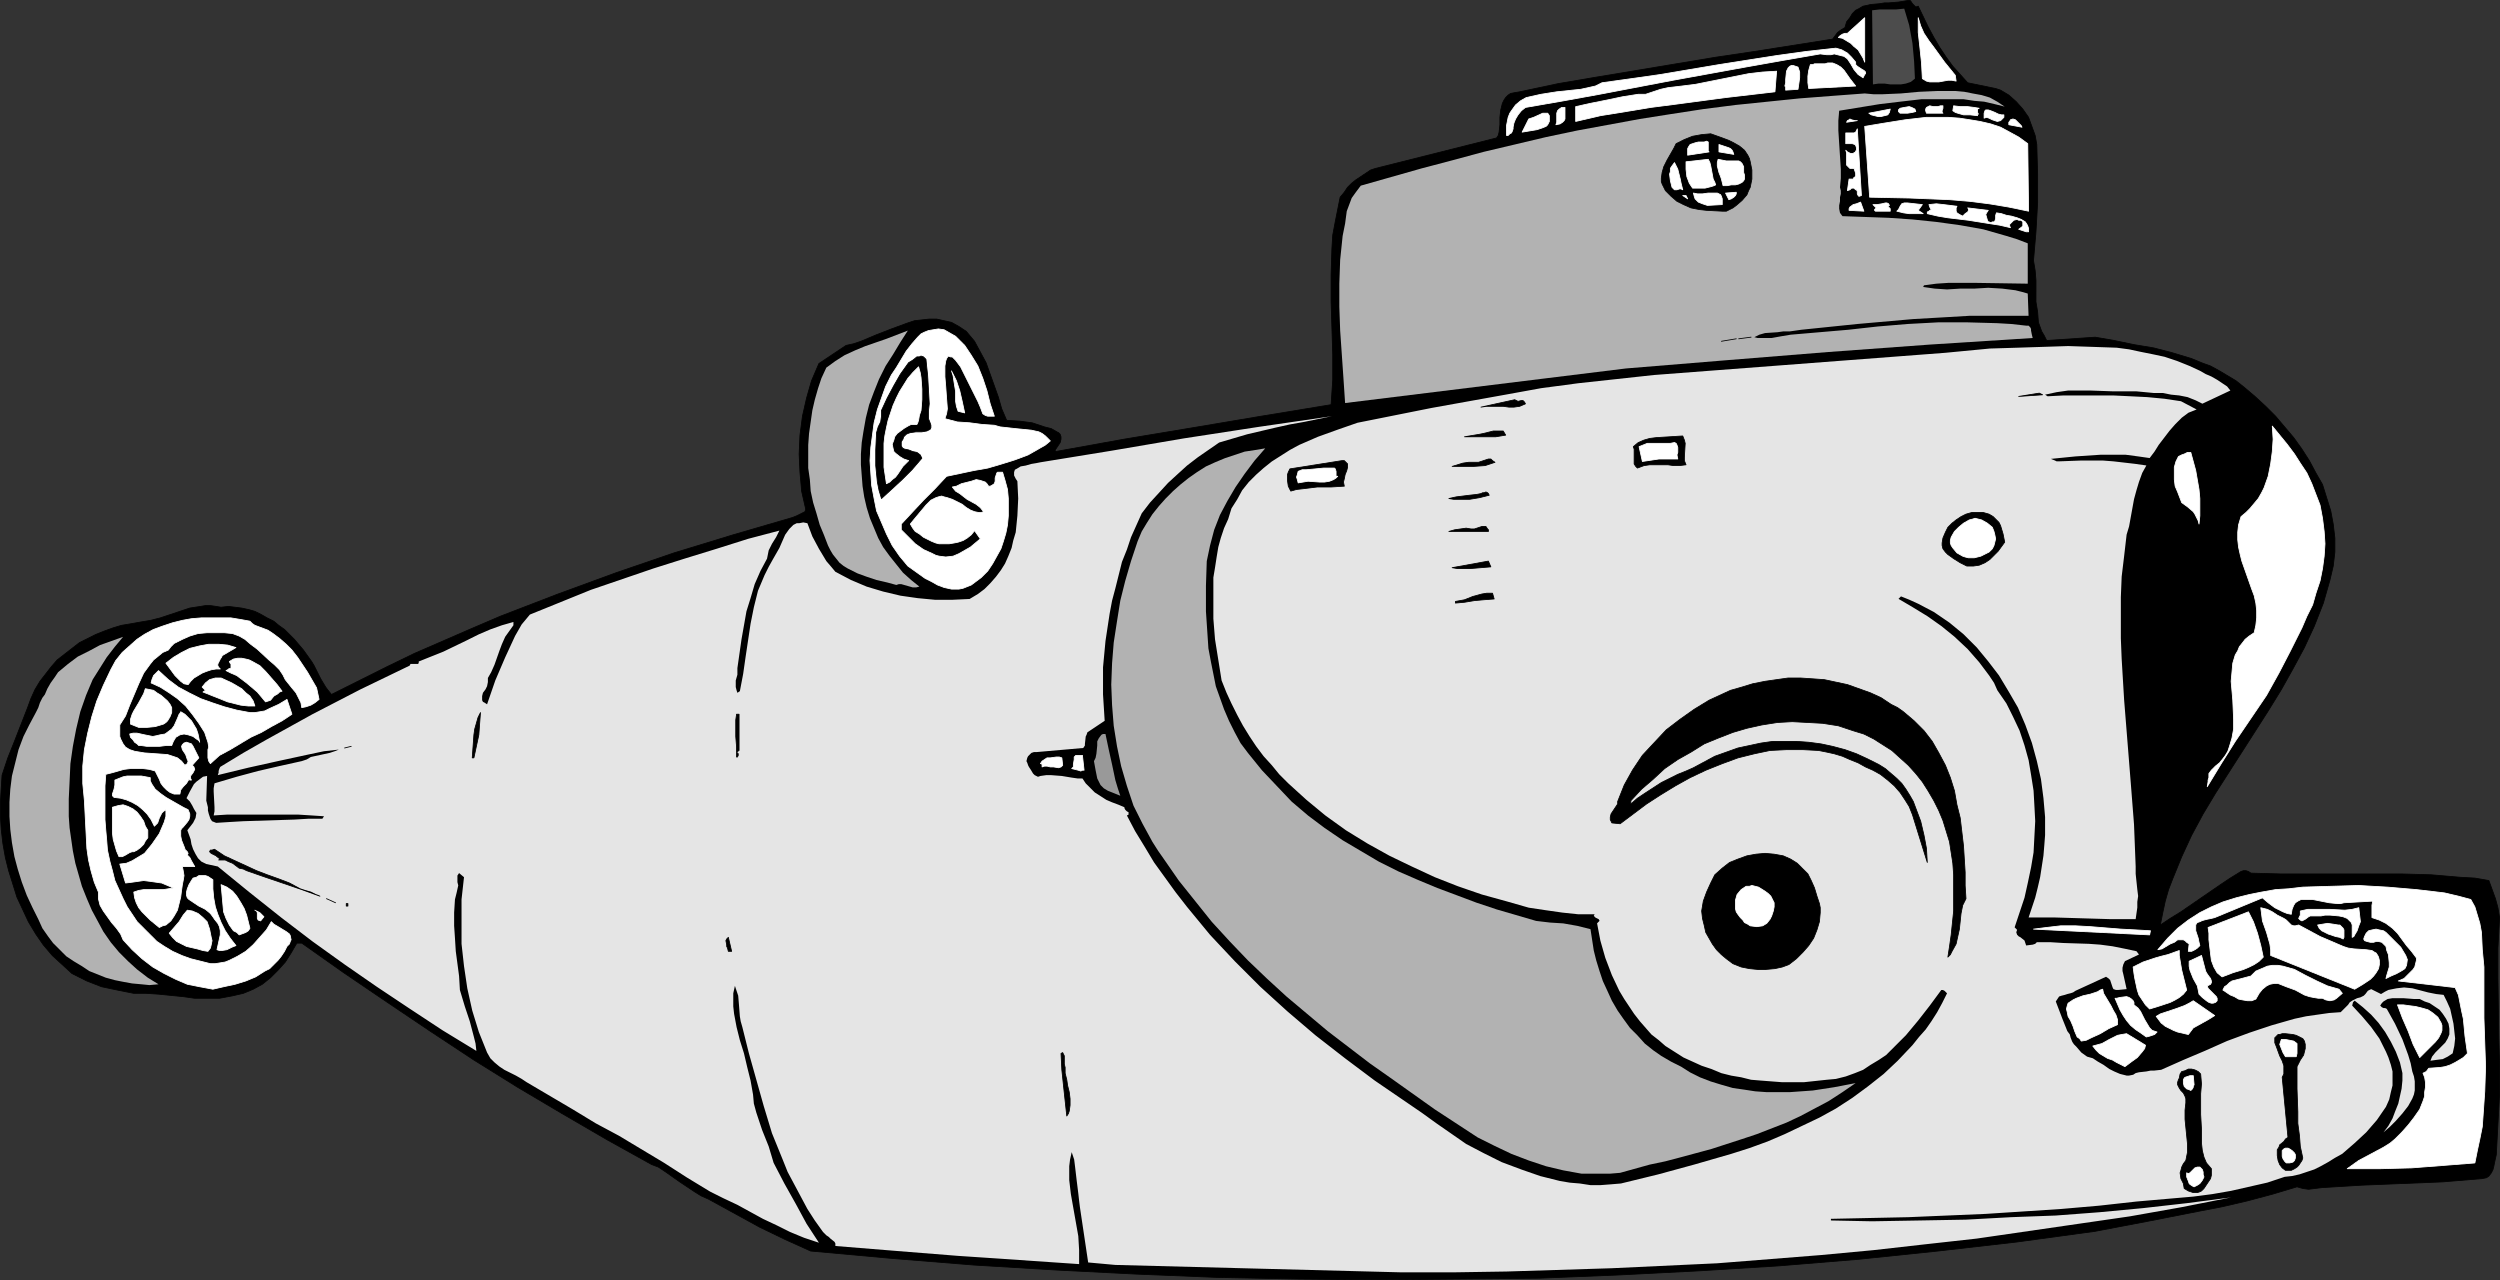 <?xml version="1.0" encoding="UTF-8" standalone="no"?>
<svg
   version="1.0"
   width="129.809mm"
   height="66.476mm"
   id="svg110"
   sodipodi:docname="Submarine 04.wmf"
   xmlns:inkscape="http://www.inkscape.org/namespaces/inkscape"
   xmlns:sodipodi="http://sodipodi.sourceforge.net/DTD/sodipodi-0.dtd"
   xmlns="http://www.w3.org/2000/svg"
   xmlns:svg="http://www.w3.org/2000/svg">
  <rect width="100%" height="100%" fill="#333333" stroke="none"/>
  <sodipodi:namedview
     id="namedview110"
     pagecolor="#ffffff"
     bordercolor="#000000"
     borderopacity="0.25"
     inkscape:showpageshadow="2"
     inkscape:pageopacity="0.0"
     inkscape:pagecheckerboard="0"
     inkscape:deskcolor="#d1d1d1"
     inkscape:document-units="mm" />
  <defs
     id="defs1">
    <pattern
       id="WMFhbasepattern"
       patternUnits="userSpaceOnUse"
       width="6"
       height="6"
       x="0"
       y="0" />
  </defs>
  <path
     style="fill:#000000;fill-opacity:1;fill-rule:evenodd;stroke:#000000;stroke-width:0.162px;stroke-linecap:round;stroke-linejoin:round;stroke-miterlimit:4;stroke-dasharray:none;stroke-opacity:1"
     d="m 362.064,5.413 -0.808,0.485 -0.646,0.485 -0.485,0.646 -0.485,0.646 -15.352,2.424 -7.595,1.131 -7.757,1.293 -15.514,2.585 -7.595,1.293 -7.595,1.616 -0.97,0.162 -0.808,0.162 -0.485,0.323 -0.485,0.485 -0.323,0.485 -0.323,0.646 -0.323,1.293 -0.162,1.454 v 1.454 l -0.162,1.454 -0.162,0.646 -0.323,0.485 -23.755,5.978 -0.97,0.323 -0.97,0.646 -0.97,0.646 -0.97,0.646 -0.808,0.646 -0.808,0.808 -0.646,0.969 -0.808,0.969 -0.485,2.424 -0.485,2.424 -0.485,2.585 -0.162,2.585 -0.162,5.17 v 5.332 l 0.323,10.341 v 5.009 l -0.162,2.424 -0.162,2.424 -13.736,2.262 -13.413,2.262 -13.574,2.262 -13.413,2.424 v -0.323 l 0.323,-0.485 0.323,-0.485 0.323,-0.485 0.162,-0.646 v -0.485 l -0.162,-0.485 -0.323,-0.323 -0.323,-0.162 -1.131,-0.646 -1.293,-0.323 -2.424,-0.808 -2.424,-0.323 -2.586,-0.162 -0.97,-2.262 -0.646,-2.262 -1.616,-4.524 -0.808,-2.262 -1.131,-2.1 -1.131,-2.1 -0.808,-0.969 -0.808,-0.969 -1.454,-0.969 -1.454,-0.808 -1.454,-0.323 -1.454,-0.323 h -1.454 l -1.454,0.162 -1.454,0.162 -1.454,0.485 -3.07,1.131 -2.909,1.131 -3.07,1.293 -1.454,0.485 -1.454,0.323 -5.333,3.555 -1.454,3.393 -0.97,3.393 -0.808,3.555 -0.485,3.716 -0.162,3.716 0.162,3.555 0.323,3.716 0.808,3.555 -0.162,0.485 -0.323,0.162 -0.646,0.323 -0.646,0.323 -0.808,0.323 -11.635,3.393 -11.635,3.555 -11.312,3.878 -11.474,4.201 -11.312,4.362 -5.656,2.424 -11.15,4.847 -5.333,2.585 -5.494,2.747 -5.494,2.747 -0.646,-0.808 -0.485,-0.646 -0.97,-1.616 -0.808,-1.616 -0.485,-0.969 -0.485,-0.808 -1.616,-2.262 -1.778,-2.1 -1.939,-1.939 -1.131,-0.808 -0.97,-0.808 -1.293,-0.646 -1.131,-0.646 -1.293,-0.646 -1.131,-0.323 -1.454,-0.323 -1.293,-0.162 -1.293,-0.162 -1.454,0.162 -0.97,-0.162 -1.131,-0.162 h -0.97 l -0.97,0.162 -2.101,0.323 -1.939,0.646 -3.878,1.293 -1.939,0.485 -1.939,0.323 -1.778,0.323 -1.939,0.323 -1.616,0.485 -1.778,0.646 -1.616,0.646 -1.616,0.808 -1.616,0.808 -1.454,1.131 -1.454,1.131 -1.454,1.131 -1.131,1.293 -1.131,1.454 -1.131,1.454 -0.97,1.616 -0.808,1.777 -0.646,1.777 -2.586,6.625 -1.293,3.231 -1.131,3.393 -0.162,2.585 -0.162,2.747 v 2.747 l 0.162,2.585 0.323,2.747 0.485,2.747 0.646,2.585 0.808,2.585 0.808,2.585 1.131,2.424 1.131,2.424 1.454,2.424 1.454,2.1 1.778,2.1 1.939,1.777 1.939,1.777 2.909,1.454 2.909,1.131 3.07,0.646 1.616,0.323 1.616,0.323 h 2.424 l 2.424,0.162 4.848,0.485 2.262,0.323 h 2.424 2.424 l 2.586,-0.485 2.101,-0.485 1.939,-0.808 1.778,-0.969 1.616,-1.293 1.454,-1.454 1.454,-1.616 1.131,-1.777 1.131,-1.939 h 0.97 l 8.242,5.817 8.565,5.817 8.403,5.655 8.565,5.655 8.565,5.332 8.726,5.17 8.888,5.17 8.726,4.847 1.293,0.485 1.454,0.969 2.747,1.939 2.909,1.939 1.293,0.808 1.454,0.646 5.01,2.747 5.01,2.747 5.01,2.424 5.01,2.262 15.998,1.454 15.998,1.293 15.998,0.969 15.837,0.808 15.837,0.646 15.998,0.323 15.837,0.162 15.837,-0.162 15.675,-0.162 15.837,-0.646 15.675,-0.808 15.514,-0.969 15.675,-1.293 15.514,-1.616 15.514,-1.777 15.352,-2.1 10.181,-1.939 9.858,-1.939 5.01,-0.969 4.848,-1.131 4.848,-1.293 4.848,-1.454 1.131,0.323 1.131,0.162 1.293,-0.162 1.293,-0.162 7.918,-0.485 15.837,-0.646 7.757,-0.646 0.808,-0.162 0.485,-0.323 0.485,-0.646 0.323,-0.646 0.162,-0.646 0.162,-0.808 0.323,-1.454 0.323,-5.978 0.323,-5.978 v -5.655 l -0.162,-5.655 -0.162,-11.472 v -5.817 l 0.323,-5.978 -0.323,-1.939 -0.485,-1.777 -0.646,-1.777 -0.646,-1.777 -2.747,-0.485 -2.909,-0.162 -5.656,-0.485 -5.656,-0.162 h -11.797 -5.818 -6.141 l -5.979,-0.162 -0.485,-0.323 -0.485,-0.162 h -0.485 l -0.485,0.162 -2.101,1.293 -1.939,1.293 -7.757,5.332 -2.101,1.293 -1.939,1.293 0.485,-2.424 0.485,-2.262 0.646,-2.262 0.808,-2.1 1.778,-4.362 1.939,-4.201 2.262,-4.201 2.424,-4.039 5.171,-8.079 2.586,-4.039 2.586,-4.039 2.586,-4.201 2.262,-4.039 2.262,-4.201 1.939,-4.201 1.778,-4.524 0.646,-2.262 0.646,-2.262 0.646,-2.747 0.323,-2.747 v -2.747 l -0.323,-2.747 -0.485,-2.585 -0.808,-2.585 -0.808,-2.585 -1.293,-2.262 -1.293,-2.424 -1.454,-2.262 -1.616,-2.262 -1.778,-2.1 -1.778,-2.1 -1.939,-1.939 -2.101,-1.939 -2.101,-1.777 -1.616,-1.293 -1.616,-0.969 -1.616,-0.969 -1.778,-0.969 -1.778,-0.646 -1.939,-0.808 -3.717,-1.131 -3.717,-0.969 -3.878,-0.646 -3.878,-0.808 -3.717,-0.646 -9.534,0.646 -0.485,-0.969 -0.485,-0.808 -0.646,-1.777 -0.162,-2.1 -0.323,-1.939 V 57.116 55.016 l -0.162,-1.939 -0.323,-1.939 0.485,-5.655 0.323,-5.655 v -5.655 l -0.162,-5.817 -0.323,-1.777 -0.646,-1.777 -0.646,-1.777 -1.131,-1.616 -1.293,-1.454 -1.454,-1.293 -0.808,-0.485 -0.808,-0.485 -0.97,-0.323 -0.808,-0.162 -4.686,-0.969 -1.454,-1.616 -1.454,-1.616 -1.293,-1.777 -1.293,-1.939 -1.131,-1.939 -1.131,-2.1 -1.939,-4.039 -0.485,0.162 -0.162,-0.162 -0.485,-0.485 -0.323,-0.485 -0.162,-0.162 h -0.323 l -1.939,0.323 -1.939,0.162 h -0.808 l -0.97,0.162 -1.778,0.162 -0.646,0.162 -0.808,0.162 -0.808,0.485 -0.646,0.323 -0.646,0.646 -0.485,0.808 -0.646,0.808 z"
     id="path1" />
  <path
     style="fill:#4c4c4c;fill-opacity:1;fill-rule:evenodd;stroke:none"
     d="m 367.397,2.02 0.162,14.542 1.131,-0.162 h 1.131 l 1.131,0.162 h 0.97 1.131 l 0.97,-0.162 0.97,-0.323 0.808,-0.646 -0.162,-3.393 -0.323,-3.555 -0.323,-1.777 -0.323,-1.777 -0.485,-1.616 -0.485,-1.616 -1.616,0.162 h -1.616 -1.616 z"
     id="path2" />
  <path
     style="fill:#ffffff;fill-opacity:1;fill-rule:evenodd;stroke:#ffffff;stroke-width:0.162px;stroke-linecap:round;stroke-linejoin:round;stroke-miterlimit:4;stroke-dasharray:none;stroke-opacity:1"
     d="m 377.255,15.43 0.808,0.485 0.646,0.162 h 0.97 0.808 l 1.778,-0.323 h 0.808 l 0.808,0.162 -0.162,-1.131 -2.101,-2.585 -2.101,-2.908 -0.97,-1.293 -0.97,-1.454 -0.646,-1.454 -0.485,-1.616 v 2.908 l 0.323,2.908 0.323,3.07 z"
     id="path3" />
  <path
     style="fill:#ffffff;fill-opacity:1;fill-rule:evenodd;stroke:#ffffff;stroke-width:0.162px;stroke-linecap:round;stroke-linejoin:round;stroke-miterlimit:4;stroke-dasharray:none;stroke-opacity:1"
     d="m 362.549,6.544 h -0.485 l -0.485,0.162 -0.485,0.323 -0.323,0.323 0.808,0.162 0.808,0.485 0.808,0.485 0.646,0.646 0.808,0.646 0.485,0.808 0.485,0.808 0.323,0.808 V 3.474 Z"
     id="path4" />
  <path
     style="fill:#ffffff;fill-opacity:1;fill-rule:evenodd;stroke:#ffffff;stroke-width:0.162px;stroke-linecap:round;stroke-linejoin:round;stroke-miterlimit:4;stroke-dasharray:none;stroke-opacity:1"
     d="m 314.392,16.238 -1.293,0.646 -1.454,0.323 -1.454,0.323 -1.616,0.162 -1.454,0.162 -1.616,0.162 -3.07,0.485 -1.454,0.323 -1.454,0.323 -1.131,0.646 -0.97,0.808 -0.808,1.131 -0.323,0.485 -0.323,0.808 -0.162,0.808 -0.162,0.808 v 0.969 0.969 h 0.323 l 0.323,-0.323 0.323,-0.162 0.162,-0.323 0.162,-0.485 v -0.323 l 0.162,-0.808 0.323,-0.808 0.485,-0.808 0.646,-0.808 0.808,-0.646 7.434,-1.293 7.11,-1.293 14.382,-2.747 14.221,-2.585 7.272,-1.293 7.434,-1.293 1.293,0.162 h 0.808 l 0.646,-0.162 0.646,0.162 0.646,0.162 0.646,0.162 0.646,0.485 0.646,0.969 0.646,1.131 0.808,0.969 0.485,0.323 0.485,0.323 0.162,-0.323 0.162,-0.323 0.162,-0.162 v -0.323 l -0.323,-0.323 -0.323,-0.162 -0.485,-0.323 -0.485,-0.323 -0.323,-0.323 v -0.485 l -0.808,-0.969 -0.808,-0.808 -1.131,-0.646 -1.131,-0.323 -5.818,0.646 -5.818,0.808 -11.312,1.777 -11.474,1.939 -5.656,0.808 z"
     id="path5" />
  <path
     style="fill:#ffffff;fill-opacity:1;fill-rule:evenodd;stroke:#ffffff;stroke-width:0.162px;stroke-linecap:round;stroke-linejoin:round;stroke-miterlimit:4;stroke-dasharray:none;stroke-opacity:1"
     d="m 355.277,12.684 -0.323,1.131 -0.162,1.131 v 1.293 l 0.162,1.131 9.211,-0.485 -1.131,-1.454 -1.131,-1.616 -0.646,-0.646 -0.808,-0.485 -0.808,-0.323 h -0.97 l -0.485,0.162 h -0.485 -1.616 l -0.323,0.162 z"
     id="path6" />
  <path
     style="fill:#ffffff;fill-opacity:1;fill-rule:evenodd;stroke:#ffffff;stroke-width:0.162px;stroke-linecap:round;stroke-linejoin:round;stroke-miterlimit:4;stroke-dasharray:none;stroke-opacity:1"
     d="m 350.268,16.884 0.162,0.162 v 0.646 l 2.424,-0.162 0.162,-1.131 0.162,-1.131 v -1.131 l -0.162,-0.485 -0.162,-0.485 -0.485,-0.162 -0.485,-0.162 h -0.323 l -0.323,0.162 -0.323,0.323 -0.323,0.646 -0.162,1.616 v 0.646 z"
     id="path7" />
  <path
     style="fill:#ffffff;fill-opacity:1;fill-rule:evenodd;stroke:#ffffff;stroke-width:0.162px;stroke-linecap:round;stroke-linejoin:round;stroke-miterlimit:4;stroke-dasharray:none;stroke-opacity:1"
     d="m 327.32,17.208 -1.454,0.323 -1.454,0.485 -1.454,0.485 h -1.454 l -3.07,0.485 -3.07,0.646 -3.232,0.646 -1.454,0.323 -1.454,0.323 v 2.908 l 4.848,-1.131 5.01,-0.808 4.848,-0.808 5.01,-0.646 9.696,-1.293 9.696,-1.131 0.323,-4.039 v 0 l -2.747,0.162 -2.747,0.323 -10.504,2.1 -2.586,0.323 z"
     id="path8" />
  <path
     style="fill:#b2b2b2;fill-opacity:1;fill-rule:evenodd;stroke:none"
     d="m 267.044,36.435 -0.97,1.293 -0.808,1.131 -0.485,1.293 -0.485,1.293 -0.323,2.424 -0.485,2.424 -0.485,4.686 -0.162,4.686 v 4.524 l 0.162,4.686 0.323,4.686 0.323,4.686 0.323,4.847 55.106,-6.786 19.715,-1.616 20.038,-1.616 19.877,-1.454 20.2,-1.293 -0.162,-0.646 -0.162,-0.808 v -0.323 l -0.162,-0.323 -0.323,-0.323 h -0.485 l -2.909,-0.323 -2.747,-0.162 -5.818,-0.162 h -5.818 l -5.979,0.323 -5.818,0.485 -5.818,0.646 -5.656,0.485 -5.656,0.485 -1.939,0.323 -1.778,0.323 h -1.778 -0.97 l -0.646,-0.162 0.97,-0.485 1.131,-0.323 2.424,-0.162 1.131,-0.162 h 1.293 l 1.131,-0.162 1.131,-0.162 10.989,-1.131 10.989,-0.969 5.656,-0.323 5.494,-0.323 h 5.656 5.818 l -0.162,-4.362 -1.131,-0.323 -1.293,-0.323 -2.586,-0.323 -2.747,-0.162 -2.747,0.162 h -2.747 l -2.586,0.162 -2.424,-0.162 -1.131,-0.162 -1.131,-0.162 0.162,-0.323 2.424,-0.323 2.424,-0.162 h 5.01 l 10.504,0.162 v -7.917 l -2.101,-0.808 -2.101,-0.646 -2.262,-0.646 -2.262,-0.646 -4.525,-0.808 -4.686,-0.646 -4.686,-0.485 -4.686,-0.323 -4.525,-0.162 -4.525,-0.162 -0.485,-0.646 -0.162,-0.808 v -0.646 l 0.162,-0.808 v -0.808 l 0.162,-0.646 v -0.646 l -0.162,-0.646 0.162,-1.777 v -1.777 l -0.485,-7.594 V 23.671 l 0.162,-1.939 7.918,-1.293 4.04,-0.485 4.202,-0.485 h 4.04 4.202 l 2.101,0.323 1.939,0.162 2.101,0.485 1.939,0.485 -1.454,-0.969 -1.454,-0.808 -1.616,-0.485 -1.778,-0.323 -1.616,-0.323 -1.778,-0.162 h -3.394 l -3.717,0.162 -1.778,0.162 -1.778,0.162 -3.717,0.162 h -1.616 l -1.778,-0.162 -6.464,0.485 -6.302,0.485 -6.302,0.646 -6.302,0.646 -6.302,0.808 -6.302,0.969 -6.141,0.969 -6.141,1.131 -6.141,1.131 -6.141,1.293 -6.141,1.454 -6.141,1.454 -5.979,1.616 -6.141,1.616 z"
     id="path9" />
  <path
     style="fill:#ffffff;fill-opacity:1;fill-rule:evenodd;stroke:#ffffff;stroke-width:0.162px;stroke-linecap:round;stroke-linejoin:round;stroke-miterlimit:4;stroke-dasharray:none;stroke-opacity:1"
     d="m 383.234,21.732 0.485,0.323 0.485,0.162 1.131,0.323 h 0.646 0.646 l 1.454,0.162 v -0.162 l 0.162,-0.162 -0.162,-0.323 v -0.323 -0.323 l 0.323,-0.162 -0.97,-0.162 -1.293,-0.162 h -1.454 l -1.293,-0.162 z"
     id="path10" />
  <path
     style="fill:#ffffff;fill-opacity:1;fill-rule:evenodd;stroke:#ffffff;stroke-width:0.162px;stroke-linecap:round;stroke-linejoin:round;stroke-miterlimit:4;stroke-dasharray:none;stroke-opacity:1"
     d="m 378.063,22.216 h 3.232 l -0.162,-0.162 v -0.323 l 0.162,-0.485 v -0.323 -0.162 h -0.162 -0.323 l -0.485,0.162 h -0.97 l -0.646,-0.162 -0.323,0.162 -0.323,0.162 -0.162,0.323 v 0.323 z"
     id="path11" />
  <path
     style="fill:#ffffff;fill-opacity:1;fill-rule:evenodd;stroke:#ffffff;stroke-width:0.162px;stroke-linecap:round;stroke-linejoin:round;stroke-miterlimit:4;stroke-dasharray:none;stroke-opacity:1"
     d="m 372.568,21.893 0.323,0.323 h 0.485 0.97 l 0.97,-0.162 0.646,-0.162 -0.162,-0.485 -0.323,-0.162 -0.323,-0.162 -0.485,-0.162 -0.97,0.162 -0.808,0.162 -0.162,0.162 -0.162,0.162 z"
     id="path12" />
  <path
     style="fill:#ffffff;fill-opacity:1;fill-rule:evenodd;stroke:#ffffff;stroke-width:0.162px;stroke-linecap:round;stroke-linejoin:round;stroke-miterlimit:4;stroke-dasharray:none;stroke-opacity:1"
     d="m 305.343,24.478 0.808,-0.162 0.485,-0.323 0.323,-0.323 0.162,-0.323 v -0.323 -1.939 h -0.646 l -0.485,0.323 -0.323,0.323 -0.162,0.485 v 1.131 0.646 z"
     id="path13" />
  <path
     style="fill:#ffffff;fill-opacity:1;fill-rule:evenodd;stroke:#ffffff;stroke-width:0.162px;stroke-linecap:round;stroke-linejoin:round;stroke-miterlimit:4;stroke-dasharray:none;stroke-opacity:1"
     d="m 389.375,23.186 0.485,-0.162 0.485,0.162 0.646,0.323 0.485,0.162 0.485,0.162 0.646,-0.162 0.162,-0.162 0.162,-0.162 0.323,-0.323 v -0.485 h -0.162 -0.323 l -0.646,-0.162 -0.646,-0.323 -0.808,-0.323 -0.485,-0.162 h -0.323 -0.162 l -0.162,0.162 -0.162,0.485 v 0.323 z"
     id="path14" />
  <path
     style="fill:#ffffff;fill-opacity:1;fill-rule:evenodd;stroke:#ffffff;stroke-width:0.162px;stroke-linecap:round;stroke-linejoin:round;stroke-miterlimit:4;stroke-dasharray:none;stroke-opacity:1"
     d="m 366.751,22.216 0.485,0.323 0.646,0.162 0.646,0.162 h 0.646 l 0.646,-0.162 0.646,-0.162 0.323,-0.485 0.162,-0.646 z"
     id="path15" />
  <path
     style="fill:#ffffff;fill-opacity:1;fill-rule:evenodd;stroke:#ffffff;stroke-width:0.162px;stroke-linecap:round;stroke-linejoin:round;stroke-miterlimit:4;stroke-dasharray:none;stroke-opacity:1"
     d="m 300.01,23.347 -0.323,0.646 -0.323,0.646 -0.323,0.646 -0.323,0.646 0.97,-0.162 0.97,-0.162 0.97,-0.162 0.97,-0.323 0.808,-0.323 0.323,-0.323 0.162,-0.323 0.162,-0.323 v -0.485 -0.646 l -0.323,-0.485 h -0.485 -0.485 l -1.778,0.808 -0.485,0.162 z"
     id="path16" />
  <path
     style="fill:#ffffff;fill-opacity:1;fill-rule:evenodd;stroke:#ffffff;stroke-width:0.162px;stroke-linecap:round;stroke-linejoin:round;stroke-miterlimit:4;stroke-dasharray:none;stroke-opacity:1"
     d="m 365.943,24.802 0.97,13.895 7.757,0.162 7.918,0.323 3.878,0.323 3.878,0.485 3.878,0.646 3.878,0.808 -0.162,-13.249 -1.778,-1.293 -1.778,-0.969 -1.778,-0.969 -1.939,-0.646 -2.101,-0.485 -1.939,-0.323 -2.101,-0.323 -2.262,-0.162 h -2.101 -2.101 l -4.202,0.485 -4.04,0.646 z"
     id="path17" />
  <path
     style="fill:#ffffff;fill-opacity:1;fill-rule:evenodd;stroke:#ffffff;stroke-width:0.162px;stroke-linecap:round;stroke-linejoin:round;stroke-miterlimit:4;stroke-dasharray:none;stroke-opacity:1"
     d="m 394.223,24.478 2.586,0.485 -0.162,-0.323 -0.323,-0.323 -0.485,-0.485 -0.323,-0.323 -0.485,-0.162 -0.485,0.162 v 0 l -0.162,0.323 -0.162,0.162 z"
     id="path18" />
  <path
     style="fill:#ffffff;fill-opacity:1;fill-rule:evenodd;stroke:#ffffff;stroke-width:0.162px;stroke-linecap:round;stroke-linejoin:round;stroke-miterlimit:4;stroke-dasharray:none;stroke-opacity:1"
     d="m 362.388,23.994 2.101,-0.323 h -0.162 -0.323 l -0.646,-0.162 -0.323,-0.162 -0.162,0.162 -0.323,0.162 z"
     id="path19" />
  <path
     style="fill:#ffffff;fill-opacity:1;fill-rule:evenodd;stroke:#ffffff;stroke-width:0.162px;stroke-linecap:round;stroke-linejoin:round;stroke-miterlimit:4;stroke-dasharray:none;stroke-opacity:1"
     d="m 362.226,26.094 v 2.1 h 0.646 0.646 l 0.485,0.162 0.162,0.162 0.162,0.485 v 0.485 l -0.162,0.162 v 0.162 l -0.323,0.162 -0.162,0.162 h -0.485 l -0.323,-0.162 -0.323,-0.162 -0.323,-0.323 0.162,0.485 v 1.939 0.485 l 0.323,0.323 0.323,0.323 h 0.808 l 0.323,0.969 v 0.323 0.323 l -0.323,0.162 -0.162,0.323 h -0.323 -0.323 -0.162 l -0.323,2.262 0.485,-0.162 0.323,-0.323 h 0.323 0.162 l 0.323,0.323 h 0.162 l 0.162,0.323 v 0.485 l 0.162,0.323 v 0 l 0.162,0.162 0.485,-0.162 -0.808,-13.087 -0.162,0.323 -0.162,0.323 -0.323,0.162 h -0.323 -0.485 z"
     id="path20" />
  <path
     style="fill:#000000;fill-opacity:1;fill-rule:evenodd;stroke:#000000;stroke-width:0.162px;stroke-linecap:round;stroke-linejoin:round;stroke-miterlimit:4;stroke-dasharray:none;stroke-opacity:1"
     d="m 328.936,28.195 -0.485,0.969 -0.646,1.131 -0.646,1.131 -0.646,1.293 -0.323,1.131 -0.162,1.131 v 0.646 l 0.162,0.485 0.323,0.646 0.323,0.646 1.131,1.131 1.131,0.969 1.293,0.646 1.454,0.646 1.616,0.323 1.454,0.162 3.07,0.162 h 0.808 l 0.646,-0.323 0.646,-0.323 0.646,-0.485 1.131,-0.969 0.97,-1.131 0.323,-0.808 0.323,-0.646 0.162,-0.808 0.162,-0.808 v -1.777 l -0.323,-1.616 -0.162,-0.646 -0.323,-0.646 -0.646,-0.969 -0.97,-0.808 -1.131,-0.646 -0.97,-0.485 -1.293,-0.485 -2.262,-0.808 -1.778,0.162 -1.778,0.323 -1.616,0.646 z"
     id="path21" />
  <path
     style="fill:#ffffff;fill-opacity:1;fill-rule:evenodd;stroke:#ffffff;stroke-width:0.162px;stroke-linecap:round;stroke-linejoin:round;stroke-miterlimit:4;stroke-dasharray:none;stroke-opacity:1"
     d="m 331.199,29.81 v 0.646 l 4.202,-0.646 -0.162,-0.162 v -0.485 -0.323 -0.808 -0.162 l -0.323,-0.162 -0.485,0.162 h -1.131 l -0.646,0.162 -0.485,0.162 -0.485,0.162 -0.323,0.485 -0.162,0.323 z"
     id="path22" />
  <path
     style="fill:#ffffff;fill-opacity:1;fill-rule:evenodd;stroke:#ffffff;stroke-width:0.162px;stroke-linecap:round;stroke-linejoin:round;stroke-miterlimit:4;stroke-dasharray:none;stroke-opacity:1"
     d="m 337.34,29.81 2.909,0.485 -0.162,-0.485 -0.162,-0.323 -0.323,-0.323 -0.323,-0.162 -0.97,-0.323 -0.97,-0.323 z"
     id="path23" />
  <path
     style="fill:#ffffff;fill-opacity:1;fill-rule:evenodd;stroke:#ffffff;stroke-width:0.162px;stroke-linecap:round;stroke-linejoin:round;stroke-miterlimit:4;stroke-dasharray:none;stroke-opacity:1"
     d="m 337.178,31.265 -0.162,0.646 v 0.646 l 0.323,1.293 0.323,0.808 0.162,0.485 0.323,1.293 h 0.808 l 0.808,-0.162 h 0.808 l 0.646,-0.162 0.646,-0.323 0.323,-0.323 0.162,-0.323 V 34.658 34.334 l -0.162,-0.485 v -0.646 -0.485 l -0.162,-0.323 -0.162,-0.323 -0.323,-0.323 -0.323,-0.162 h -0.646 -1.778 l -0.808,-0.162 z"
     id="path24" />
  <path
     style="fill:#ffffff;fill-opacity:1;fill-rule:evenodd;stroke:#ffffff;stroke-width:0.162px;stroke-linecap:round;stroke-linejoin:round;stroke-miterlimit:4;stroke-dasharray:none;stroke-opacity:1"
     d="m 330.876,31.749 v 1.454 l 0.162,1.454 0.485,1.293 0.323,0.485 0.323,0.485 h 1.131 1.293 l 1.293,-0.323 0.485,-0.162 0.323,-0.162 -0.162,-0.485 -0.323,-0.646 -0.485,-2.585 -0.162,-0.646 -0.323,-0.646 z"
     id="path25" />
  <path
     style="fill:#ffffff;fill-opacity:1;fill-rule:evenodd;stroke:#ffffff;stroke-width:0.162px;stroke-linecap:round;stroke-linejoin:round;stroke-miterlimit:4;stroke-dasharray:none;stroke-opacity:1"
     d="m 328.128,36.758 0.323,0.323 0.162,0.162 h 0.485 l 0.485,-0.162 h 0.323 l 0.323,0.162 -0.323,-1.293 -0.162,-0.808 -0.162,-0.646 -0.323,-1.293 -0.323,-0.646 -0.323,-0.646 -0.485,0.646 -0.323,0.485 v 0.646 l -0.162,0.485 0.162,1.293 z"
     id="path26" />
  <path
     style="fill:#ffffff;fill-opacity:1;fill-rule:evenodd;stroke:#ffffff;stroke-width:0.162px;stroke-linecap:round;stroke-linejoin:round;stroke-miterlimit:4;stroke-dasharray:none;stroke-opacity:1"
     d="m 339.279,39.182 0.485,-0.162 0.485,-0.323 0.323,-0.323 0.162,-0.323 v -0.323 l -2.101,0.162 z"
     id="path27" />
  <path
     style="fill:#ffffff;fill-opacity:1;fill-rule:evenodd;stroke:#ffffff;stroke-width:0.162px;stroke-linecap:round;stroke-linejoin:round;stroke-miterlimit:4;stroke-dasharray:none;stroke-opacity:1"
     d="m 332.33,37.889 0.162,0.646 0.162,0.485 0.323,0.323 0.323,0.323 0.808,0.323 0.97,0.323 2.909,-0.162 v -0.646 -0.485 l -0.162,-0.485 -0.162,-0.323 -0.323,-0.162 -0.323,-0.162 h -0.808 -0.97 l -1.131,0.162 h -0.97 z"
     id="path28" />
  <path
     style="fill:#ffffff;fill-opacity:1;fill-rule:evenodd;stroke:#ffffff;stroke-width:0.162px;stroke-linecap:round;stroke-linejoin:round;stroke-miterlimit:4;stroke-dasharray:none;stroke-opacity:1"
     d="m 331.199,39.02 -0.323,-0.646 h -0.646 z"
     id="path29" />
  <path
     style="fill:#ffffff;fill-opacity:1;fill-rule:evenodd;stroke:#ffffff;stroke-width:0.162px;stroke-linecap:round;stroke-linejoin:round;stroke-miterlimit:4;stroke-dasharray:none;stroke-opacity:1"
     d="m 362.872,41.282 2.909,0.162 -0.646,-1.777 -0.808,0.323 -0.646,0.162 -0.646,0.485 -0.162,0.323 z"
     id="path30" />
  <path
     style="fill:#ffffff;fill-opacity:1;fill-rule:evenodd;stroke:#ffffff;stroke-width:0.162px;stroke-linecap:round;stroke-linejoin:round;stroke-miterlimit:4;stroke-dasharray:none;stroke-opacity:1"
     d="m 372.568,41.121 -0.323,0.323 1.293,0.323 1.131,0.162 h 1.293 1.454 l -0.97,-0.646 0.808,-1.131 -1.454,-0.162 -1.454,-0.162 h -0.646 l -0.485,0.162 -0.323,0.485 -0.162,0.323 z"
     id="path31" />
  <path
     style="fill:#ffffff;fill-opacity:1;fill-rule:evenodd;stroke:#ffffff;stroke-width:0.162px;stroke-linecap:round;stroke-linejoin:round;stroke-miterlimit:4;stroke-dasharray:none;stroke-opacity:1"
     d="m 368.205,40.797 -0.323,0.323 v 0.162 l 0.162,0.162 h 2.909 v -0.485 l -0.162,-0.162 -0.323,-0.323 0.323,-0.162 -0.162,-0.323 -0.323,-0.162 h -0.323 l -0.646,0.162 -0.97,0.162 h -0.485 -0.323 z"
     id="path32" />
  <path
     style="fill:#ffffff;fill-opacity:1;fill-rule:evenodd;stroke:#ffffff;stroke-width:0.162px;stroke-linecap:round;stroke-linejoin:round;stroke-miterlimit:4;stroke-dasharray:none;stroke-opacity:1"
     d="m 378.548,40.151 0.162,0.485 0.162,0.323 0.162,0.162 -0.323,0.162 -0.162,0.162 v 0 l -0.323,0.162 v 0.162 0.162 l 2.101,0.485 1.939,0.323 4.04,0.485 4.04,0.646 2.101,0.323 2.101,0.485 -0.162,-0.323 V 44.029 l 0.162,-0.162 0.162,-0.162 0.485,-0.485 0.646,-0.162 0.323,0.162 h 0.485 l 0.323,0.323 v 0.485 0.323 l -0.162,0.162 -0.646,0.485 0.97,0.323 0.485,0.162 h 0.485 V 44.837 l -0.162,-0.485 -0.162,-0.323 -0.323,-0.485 -0.808,-0.485 -0.808,-0.323 -1.131,-0.323 -0.97,-0.162 -0.97,-0.323 -0.97,-0.162 -0.162,0.485 v 0.646 l -0.162,0.485 -0.162,0.162 h -0.323 l -0.323,0.162 -0.323,-0.162 h -0.162 l -0.162,-0.323 -0.323,-1.131 0.162,-0.323 0.323,-0.485 -4.04,-0.485 0.162,0.162 v 0.323 l -0.162,0.323 -0.485,0.323 -0.485,0.485 -0.646,-0.323 -0.485,-0.323 -0.162,-0.323 v -0.323 -0.323 l 0.162,-0.323 -1.293,-0.162 -1.293,-0.162 -1.454,-0.162 z"
     id="path33" />
  <path
     style="fill:#ffffff;fill-opacity:1;fill-rule:evenodd;stroke:#ffffff;stroke-width:0.162px;stroke-linecap:round;stroke-linejoin:round;stroke-miterlimit:4;stroke-dasharray:none;stroke-opacity:1"
     d="m 174.932,73.597 -1.131,2.262 -0.808,2.262 -0.808,2.262 -0.646,2.585 -0.323,2.424 -0.323,2.424 -0.162,2.585 0.162,2.424 0.162,2.424 0.485,2.585 0.485,2.424 0.97,2.262 0.97,2.262 1.131,2.262 1.454,2.1 1.616,1.939 2.262,1.616 1.131,0.808 1.293,0.646 1.131,0.646 1.293,0.485 1.454,0.323 h 1.454 l 0.808,-0.162 0.808,-0.323 0.808,-0.323 0.646,-0.485 1.293,-0.969 1.293,-1.293 0.97,-1.454 0.808,-1.454 0.808,-1.454 0.485,-1.454 0.485,-1.616 0.323,-1.616 0.162,-1.777 v -1.616 -1.777 l -0.162,-1.777 -0.485,-1.777 -0.485,-1.616 h -0.485 -0.323 -0.162 l -0.162,0.162 -0.162,0.485 -0.162,0.485 v 0.646 l -0.162,0.485 -0.485,0.323 -0.323,0.162 h -0.323 l -0.323,-0.485 -0.323,-0.323 -0.97,-0.323 -0.808,-0.162 -0.97,0.323 -1.939,0.485 -0.97,0.485 -0.808,0.162 0.646,0.808 0.808,0.485 1.454,1.131 1.778,0.969 0.808,0.646 0.646,0.808 -0.485,0.162 h -0.485 l -0.808,-0.162 -0.808,-0.323 -0.808,-0.485 -0.808,-0.646 -0.97,-0.485 -0.97,-0.485 -0.97,-0.323 -0.646,-0.162 -0.485,-0.162 -0.646,0.162 -0.485,0.162 -0.97,0.485 -0.97,0.969 -0.808,0.969 -0.808,0.969 -0.808,0.969 -0.646,0.808 0.485,0.808 0.485,0.646 0.808,0.485 0.808,0.646 1.616,0.808 0.808,0.323 0.646,0.162 h 1.939 l 0.97,-0.162 0.808,-0.162 0.97,-0.323 0.808,-0.485 0.808,-0.646 0.646,-0.808 1.131,1.616 -0.97,0.808 -0.97,0.808 -1.131,0.646 -1.131,0.646 -1.131,0.485 -1.454,0.162 -1.293,-0.162 -0.646,-0.162 -0.646,-0.323 -1.778,-0.808 -1.616,-1.131 -1.454,-1.454 -1.293,-1.293 v -1.131 l 2.101,-2.262 2.262,-2.424 2.262,-2.262 2.262,-2.424 5.333,-1.131 2.747,-0.485 2.747,-0.808 2.586,-0.808 2.586,-0.969 2.262,-1.293 1.131,-0.646 0.97,-0.808 -0.485,-0.485 -0.485,-0.485 -0.646,-0.485 -0.646,-0.323 -1.454,-0.323 -1.616,-0.162 -1.616,-0.162 -1.454,-0.162 -1.454,-0.162 -1.131,-0.323 -2.424,-0.162 -2.424,-0.323 -2.424,-0.162 -2.424,-0.646 0.323,-0.969 0.162,-0.969 -0.162,-2.1 -0.162,-2.262 -0.162,-1.939 v -1.131 -0.485 -0.485 l 0.162,-0.969 0.162,-0.485 0.323,-0.485 0.485,0.162 h 0.323 l 0.646,0.646 0.485,0.646 0.485,0.646 1.131,2.262 1.131,2.262 1.131,2.262 0.485,1.131 0.485,1.293 0.485,0.323 0.485,0.162 h 1.293 l -0.808,-2.424 -0.646,-2.585 -0.808,-2.424 -0.97,-2.424 -1.293,-2.1 -0.646,-0.969 -0.646,-0.969 -0.97,-0.969 -0.808,-0.808 -1.131,-0.646 -1.131,-0.646 -1.131,-0.162 -0.97,0.162 -0.97,0.162 -0.808,0.323 -0.646,0.323 -0.646,0.646 -1.131,1.293 -1.131,1.454 -0.97,1.616 -0.97,1.616 z"
     id="path34" />
  <path
     style="fill:#b2b2b2;fill-opacity:1;fill-rule:evenodd;stroke:none"
     d="m 162.165,72.143 -0.97,2.1 -0.646,1.939 -0.646,2.262 -0.485,2.1 -0.323,2.262 -0.323,2.262 -0.162,2.262 v 2.262 2.262 l 0.323,2.262 0.162,2.262 0.485,2.262 0.646,2.1 0.646,2.262 0.808,1.939 0.808,2.1 0.485,0.969 0.485,0.808 0.646,0.808 0.646,0.808 0.808,0.646 0.808,0.485 1.939,0.969 1.778,0.646 1.939,0.646 2.101,0.485 1.778,0.485 0.485,-0.162 h 0.485 l 1.131,0.323 1.131,0.323 h 0.646 l 0.646,-0.162 -1.616,-1.293 -1.616,-1.454 -1.293,-1.616 -1.293,-1.616 -1.293,-1.777 -0.97,-1.777 -0.808,-1.939 -0.808,-1.939 -0.646,-2.1 -0.485,-2.1 -0.323,-2.1 -0.162,-2.1 -0.162,-2.1 v -2.1 l 0.162,-2.262 0.323,-2.1 0.485,-2.747 0.646,-2.585 0.97,-2.585 0.97,-2.424 1.293,-2.585 1.454,-2.262 1.454,-2.424 1.454,-2.262 -4.202,1.616 -4.202,1.454 -1.939,0.808 -2.101,0.969 -1.778,1.131 z"
     id="path35" />
  <path
     style="fill:#000000;fill-opacity:1;fill-rule:evenodd;stroke:#000000;stroke-width:0.162px;stroke-linecap:round;stroke-linejoin:round;stroke-miterlimit:4;stroke-dasharray:none;stroke-opacity:1"
     d="m 343.642,66.165 -2.424,0.323 z"
     id="path36" />
  <path
     style="fill:#000000;fill-opacity:1;fill-rule:evenodd;stroke:#000000;stroke-width:0.162px;stroke-linecap:round;stroke-linejoin:round;stroke-miterlimit:4;stroke-dasharray:none;stroke-opacity:1"
     d="m 340.733,66.488 -2.909,0.485 z"
     id="path37" />
  <path
     style="fill:#e5e5e5;fill-opacity:1;fill-rule:evenodd;stroke:none"
     d="m 381.78,69.234 -57.206,4.362 -7.434,0.808 -7.434,0.808 -7.272,0.969 -7.11,1.293 -14.382,2.585 -7.272,1.454 -7.272,1.454 -3.717,1.293 -4.04,1.454 -3.717,1.616 -1.778,0.969 -1.778,1.131 -1.778,1.131 -1.616,1.293 -1.454,1.293 -1.454,1.454 -1.293,1.616 -0.97,1.777 -1.131,1.777 -0.646,2.1 -0.808,1.777 -0.646,1.939 -0.485,1.777 -0.323,1.939 -0.323,2.1 -0.323,1.939 v 4.039 4.039 l 0.323,4.039 0.646,4.039 0.646,4.039 0.97,2.424 0.97,2.1 1.131,2.262 1.131,2.1 1.293,2.1 1.293,1.939 1.454,1.939 1.616,1.777 1.454,1.777 1.778,1.777 3.555,3.231 3.717,3.07 4.04,2.908 4.202,2.585 4.363,2.424 4.363,2.1 4.525,2.1 4.525,1.777 4.686,1.616 4.686,1.293 4.525,1.293 3.232,0.485 3.394,0.485 3.07,0.323 h 3.232 l -0.162,0.323 0.162,0.162 0.162,0.162 0.323,0.162 0.323,0.162 0.162,0.323 -0.162,0.162 -0.162,0.162 -0.162,0.162 0.646,3.393 0.97,3.393 1.293,3.393 1.454,3.07 0.97,1.616 0.97,1.454 0.97,1.454 1.131,1.454 1.131,1.293 1.131,1.293 1.454,1.131 1.293,1.131 1.778,1.131 1.778,1.131 1.778,0.808 1.778,0.808 1.939,0.646 1.939,0.808 1.939,0.485 1.939,0.323 1.939,0.485 1.939,0.162 2.101,0.162 2.101,0.162 h 4.202 l 4.525,-0.485 1.778,-0.162 1.939,-0.485 1.778,-0.646 1.616,-0.646 1.454,-0.969 1.616,-0.969 1.454,-0.969 1.293,-1.293 1.293,-1.293 1.293,-1.293 2.424,-2.908 2.262,-2.908 2.262,-3.07 h 0.323 l 0.323,0.162 0.485,0.485 -0.97,1.939 -0.97,1.777 -1.131,1.777 -1.131,1.616 -1.293,1.454 -1.293,1.616 -2.909,3.07 -2.747,2.585 -3.07,2.424 -3.07,2.262 -3.232,2.1 -3.232,1.777 -3.394,1.616 -3.394,1.616 -3.394,1.454 -3.555,1.293 -3.555,1.131 -7.272,2.1 -7.11,1.939 -7.272,1.777 -1.939,0.162 -2.101,0.162 h -1.939 l -2.101,-0.323 -1.939,-0.162 -1.939,-0.323 -1.939,-0.485 -1.939,-0.485 -3.717,-1.293 -3.878,-1.454 -3.555,-1.777 -3.394,-1.777 -5.818,-4.039 -2.909,-2.1 -3.07,-2.1 -6.141,-4.201 -5.818,-4.362 -5.818,-4.524 -5.494,-4.686 -5.333,-4.847 -5.01,-5.009 -4.848,-5.17 -2.262,-2.747 -2.262,-2.747 -2.262,-2.908 -2.101,-2.908 -2.101,-2.908 -1.939,-3.231 -1.778,-2.908 -1.616,-3.07 0.323,-0.162 v -0.162 -0.323 l -0.323,-0.162 -0.162,-0.162 -0.162,-0.162 -0.162,-0.323 v -0.162 l -1.131,-0.485 -1.293,-0.485 -1.131,-0.485 -2.262,-1.454 -0.808,-0.808 -0.97,-0.969 -0.646,-0.969 h -0.97 l -1.131,-0.162 -1.939,-0.323 -2.101,-0.162 h -0.97 l -1.131,0.162 -0.485,0.162 -0.323,-0.162 -0.323,-0.162 -0.323,-0.323 -0.485,-0.808 -0.323,-0.485 -0.162,-0.323 -0.162,-0.485 -0.162,-0.323 0.162,-0.646 0.162,-0.323 0.323,-0.323 0.323,-0.323 0.485,-0.162 h 0.485 l 9.211,-0.808 0.323,-0.485 v -0.323 l 0.162,-1.454 0.162,-0.323 0.162,-0.485 3.394,-2.262 -0.162,-2.585 -0.162,-2.585 v -2.747 -2.585 l 0.485,-5.17 0.808,-5.332 0.485,-2.585 0.646,-2.424 0.646,-2.585 0.646,-2.585 0.97,-2.424 0.808,-2.424 2.101,-4.686 1.616,-2.1 1.778,-1.939 1.778,-1.939 1.939,-1.777 1.778,-1.616 2.101,-1.616 2.101,-1.454 2.101,-1.454 2.747,-0.808 2.747,-0.808 5.494,-1.293 2.909,-0.646 2.747,-0.485 5.494,-1.131 -14.382,2.1 -14.706,2.262 -14.221,2.424 -6.949,1.131 -6.949,1.131 -0.808,0.162 -0.97,0.162 -1.131,0.323 -0.97,0.162 -0.808,0.485 -0.323,0.162 -0.162,0.485 v 0.323 0.323 l 0.323,0.646 0.323,0.485 0.162,3.393 -0.162,3.393 -0.162,1.616 -0.162,1.616 -0.485,1.616 -0.323,1.454 -0.646,1.616 -0.646,1.454 -0.808,1.293 -0.97,1.293 -1.131,1.293 -1.131,1.131 -1.293,0.969 -1.616,0.969 -3.394,0.162 h -3.394 l -3.394,-0.323 -3.394,-0.485 -3.394,-0.808 -3.232,-0.969 -3.07,-1.293 -3.07,-1.616 -0.808,-0.969 -0.97,-1.131 -1.454,-2.424 -1.293,-2.424 -0.97,-2.585 -0.808,-0.162 -0.808,0.162 h -0.485 l -0.646,0.323 -0.485,0.485 -0.323,0.323 -0.808,1.131 -1.131,2.585 -0.646,1.131 -0.646,1.131 -0.808,1.454 -0.808,1.616 -1.293,3.07 -0.808,3.231 -0.646,3.231 -0.485,3.231 -0.485,3.231 -0.485,3.393 -0.646,3.393 v 0 l -0.485,0.323 -0.162,-0.485 -0.162,-0.646 v -1.293 l 0.323,-1.131 v -1.293 l 0.808,-5.655 0.485,-2.747 0.485,-2.747 0.808,-2.585 0.808,-2.747 1.131,-2.585 1.293,-2.424 0.162,-0.808 0.162,-0.808 0.646,-1.293 0.808,-1.293 0.646,-1.293 -6.141,1.616 -6.141,1.939 -6.302,1.939 -6.141,1.939 -6.141,2.1 -6.141,2.1 -5.979,2.424 -5.979,2.424 -1.616,1.939 -1.293,2.262 -0.97,2.1 -0.97,2.1 -1.939,4.524 -1.616,4.686 -0.485,-0.323 -0.323,-0.162 -0.162,-0.323 v -0.162 -0.646 l 0.162,-0.646 0.485,-0.646 0.323,-0.646 0.162,-0.808 v -0.808 l 0.646,-1.131 0.646,-1.454 0.97,-2.747 0.485,-1.293 0.646,-1.454 0.808,-1.131 0.808,-1.131 v -0.646 l -2.262,0.646 -2.262,0.808 -2.262,0.969 -2.262,1.131 -4.686,2.262 -2.424,0.969 -2.424,0.969 v 0.323 l -0.162,0.162 h -0.485 -0.323 -0.323 -0.323 l -0.162,0.323 -9.696,4.686 -9.373,4.847 -9.05,5.009 -4.525,2.585 -4.525,2.747 -0.162,0.323 -0.162,0.485 v 0.323 l -0.162,0.485 5.979,-1.454 5.818,-1.293 5.979,-1.293 3.07,-0.646 2.909,-0.323 -0.808,0.323 -0.97,0.323 -3.717,0.808 -0.808,0.485 -0.97,0.323 -4.363,0.969 -4.202,0.969 -4.202,1.131 -4.363,1.293 -0.162,0.969 v 0.646 l 0.162,3.07 v 0.808 l -0.162,0.808 2.586,-0.162 h 2.747 5.656 5.656 l 2.586,0.162 2.424,0.162 -0.323,0.485 h -2.747 l -2.747,0.162 -10.019,0.323 -2.747,0.162 -2.586,0.162 -0.808,-0.323 -0.323,-0.485 -0.162,-0.485 -0.162,-0.485 -0.162,-0.646 v -0.646 l -0.162,-0.646 -0.162,-0.646 0.162,-4.847 -0.808,0.162 -0.646,0.485 -0.646,0.485 -0.485,0.485 -0.808,1.454 -0.646,1.293 0.646,0.646 0.485,0.808 0.323,0.646 0.485,0.808 -0.162,0.969 -0.485,0.969 -1.131,1.454 0.646,1.777 0.162,0.969 0.323,0.969 0.485,0.969 0.485,0.808 0.646,0.646 0.97,0.485 2.262,0.485 6.141,5.009 6.302,5.009 6.141,4.686 6.302,4.524 6.302,4.362 6.302,4.201 6.626,4.362 6.626,4.039 -0.162,-1.454 -0.323,-1.293 -0.808,-3.07 -0.97,-2.908 -0.97,-3.231 -0.162,-2.747 -0.323,-2.424 -0.323,-2.424 -0.162,-2.585 -0.162,-2.424 v -2.585 l 0.162,-2.585 0.323,-1.293 0.323,-1.454 -0.162,-0.646 v -0.646 -0.646 l 0.323,-0.485 0.97,0.808 -0.485,4.362 v 4.362 4.362 l 0.485,4.362 0.646,4.362 0.97,4.362 1.293,4.201 1.616,4.039 0.646,1.131 0.808,0.808 0.97,0.808 0.97,0.646 2.262,1.131 1.131,0.646 0.97,0.646 9.05,5.332 4.525,2.747 4.525,2.424 8.888,5.332 4.525,2.908 4.525,2.747 2.586,1.293 2.747,1.293 5.01,2.747 2.747,1.293 2.586,1.293 2.747,1.131 2.909,0.969 -2.424,-3.716 -2.101,-3.878 -2.262,-4.039 -2.101,-4.039 -0.485,-1.616 -0.485,-1.616 -1.293,-3.231 -1.131,-3.393 -0.485,-1.777 -0.162,-1.777 -0.485,-2.747 -0.646,-2.585 -0.646,-2.747 -0.808,-2.585 -0.646,-2.585 -0.485,-2.585 -0.162,-1.454 v -1.293 -1.293 l 0.323,-1.454 0.323,0.969 0.323,0.969 0.162,1.939 0.162,2.1 0.162,0.969 0.323,1.131 1.293,5.17 1.454,5.17 1.454,5.17 1.616,5.332 2.101,5.17 0.97,2.424 1.293,2.424 1.293,2.424 1.293,2.424 1.454,2.262 1.616,2.262 0.646,0.646 0.485,0.323 0.323,0.323 0.808,0.646 0.162,0.323 v 0.485 l 11.958,0.969 12.12,0.969 11.958,0.808 11.797,0.808 v -1.293 -1.454 l -0.162,-2.747 -0.485,-2.747 -0.485,-2.747 -0.485,-2.747 -0.323,-2.747 v -2.747 l 0.162,-1.293 0.323,-1.454 0.485,1.454 0.162,1.293 0.323,2.747 0.323,2.585 0.162,1.454 0.162,1.293 1.616,10.825 5.333,0.485 56.075,1.454 h 10.342 l 10.342,-0.162 10.342,-0.323 10.342,-0.323 10.342,-0.485 10.342,-0.485 10.181,-0.808 10.181,-0.808 10.342,-0.969 10.019,-1.131 10.181,-1.131 10.019,-1.454 10.019,-1.454 10.019,-1.454 10.019,-1.777 9.858,-1.939 -8.726,1.131 -8.565,0.969 -8.565,0.808 -8.565,0.646 -8.726,0.323 -8.888,0.485 -9.05,0.162 -9.373,0.162 -8.08,-0.162 v -0.323 l 7.595,-0.162 7.595,-0.162 7.595,-0.323 7.595,-0.323 7.434,-0.485 7.434,-0.485 7.434,-0.646 7.272,-0.808 7.434,-0.646 3.717,-0.323 3.717,-0.485 3.717,-0.646 3.555,-0.808 3.555,-0.808 3.394,-1.131 1.454,-0.162 1.454,-0.323 1.454,-0.485 1.454,-0.485 1.293,-0.646 1.454,-0.808 1.293,-0.808 1.454,-0.808 2.424,-2.1 2.262,-2.1 2.101,-2.424 1.778,-2.585 0.646,-1.454 0.323,-1.454 0.323,-1.293 v -1.454 -1.293 l -0.323,-1.293 -0.485,-1.454 -0.485,-1.131 -0.646,-1.293 -0.646,-1.293 -1.616,-2.262 -1.778,-2.1 -1.939,-2.1 0.162,-0.646 0.162,-0.162 0.162,-0.162 1.616,1.293 1.616,1.454 1.454,1.616 1.293,1.777 1.131,1.939 0.97,1.939 0.808,2.1 0.485,2.1 v 1.454 l -0.162,1.616 -0.323,1.454 -0.323,1.454 -0.646,1.616 -0.485,1.293 -0.808,1.454 -0.97,1.293 1.293,-1.131 1.131,-1.131 1.293,-1.454 1.131,-1.454 0.808,-1.454 0.323,-0.808 0.162,-0.808 v -0.969 -0.808 l -0.162,-0.969 -0.323,-0.969 -0.323,-1.616 -0.485,-1.616 -1.131,-3.07 -1.454,-3.07 -1.616,-2.908 -0.323,-0.162 h -0.323 l -0.323,-0.162 -0.323,-0.323 0.323,-0.485 0.323,-0.323 0.808,-0.485 0.97,-0.162 h 0.97 1.131 l 2.101,0.162 h 1.131 l 0.97,0.485 0.97,0.323 0.97,0.646 0.97,0.646 0.646,0.808 0.646,0.969 0.485,0.969 0.162,0.969 v 1.131 l -0.323,0.808 -0.485,0.808 -0.646,0.646 -1.293,1.293 -0.646,0.808 -0.323,0.808 1.131,-0.162 1.293,-0.162 0.97,-0.485 0.485,-0.323 0.485,-0.323 0.323,-1.454 0.162,-1.454 -0.162,-1.454 -0.162,-1.454 -0.323,-1.454 -0.323,-1.454 -0.646,-1.454 -0.646,-1.293 -1.454,-0.162 -1.616,-0.323 -3.07,-0.808 -1.616,-0.162 -1.454,0.162 -0.808,0.162 -0.808,0.162 -0.646,0.323 -0.808,0.485 -0.646,-0.323 -0.646,-0.323 -0.646,-0.323 -0.323,0.162 -0.323,0.162 -0.485,0.646 -0.323,0.323 -0.646,0.323 -0.646,0.162 -0.97,0.485 -0.485,0.323 -0.323,0.485 -1.454,1.454 -2.262,0.162 -2.262,0.323 -2.262,0.323 -2.262,0.485 -4.525,1.293 -4.363,1.454 -4.363,1.616 -4.363,1.939 -4.202,1.777 -4.363,1.939 -1.454,0.162 h -0.646 l -0.808,0.162 -1.454,0.162 -0.646,0.162 -0.485,0.323 -0.808,0.162 h -0.485 l -1.293,-0.323 -1.131,-0.485 -0.97,-0.485 -1.131,-0.808 -1.131,-0.646 -0.97,-0.646 -1.131,-0.323 -1.131,-0.808 -0.97,-1.131 -0.485,-0.485 -0.323,-0.485 -0.323,-0.808 -0.162,-0.646 -0.485,-0.646 -0.323,-0.808 -0.646,-1.616 -1.293,-3.393 0.323,-0.485 0.323,-0.485 0.485,-0.162 0.646,-0.162 0.485,-0.162 0.646,-0.162 0.485,-0.162 0.485,-0.323 5.979,-2.747 0.485,0.323 0.323,0.323 0.162,0.485 0.162,0.485 0.162,0.485 0.162,0.323 0.485,0.162 h 0.162 0.323 l 1.616,-0.162 -0.323,-1.454 -0.323,-1.454 -0.162,-0.646 v -0.646 l 0.162,-0.646 0.323,-0.646 2.747,-1.293 -0.485,-0.646 v 0 l -2.262,-0.485 -2.424,-0.485 -2.424,-0.323 -2.262,-0.162 -5.01,-0.162 -2.586,-0.162 h -2.586 l -0.323,0.323 -0.485,0.162 -1.293,0.162 -0.162,-0.485 -0.162,-0.485 -0.808,-0.646 -0.323,-0.162 -0.323,-0.323 -0.162,-0.485 0.162,-0.485 -0.485,-0.485 0.97,-2.908 0.97,-2.908 0.646,-2.908 0.646,-3.07 0.485,-2.908 0.162,-3.07 0.162,-3.07 -0.162,-3.07 -0.162,-2.908 -0.485,-3.07 -0.485,-2.908 -0.808,-2.908 -0.97,-2.908 -1.293,-2.747 -1.293,-2.585 -1.778,-2.585 -0.646,-1.454 -0.97,-1.454 -0.97,-1.293 -0.97,-1.293 -2.262,-2.585 -2.586,-2.424 -2.586,-2.1 -2.747,-1.939 -2.909,-1.777 -2.747,-1.616 0.485,-0.485 1.616,0.646 1.778,0.808 3.07,1.616 3.07,2.1 2.747,2.262 2.586,2.585 2.262,2.747 2.101,2.747 1.939,3.231 1.778,3.07 1.454,3.393 1.293,3.555 0.97,3.555 0.808,3.555 0.485,3.716 0.323,3.716 v 3.555 l -0.162,2.1 -0.162,1.939 -0.646,4.201 -0.485,2.1 -0.485,1.939 -0.646,1.939 -0.646,1.939 h 5.01 l 5.333,0.162 5.494,0.162 h 5.171 l 0.162,-1.131 0.162,-1.131 v -1.131 l 0.162,-1.131 -0.162,-1.293 -0.323,-3.07 v -1.454 l -0.323,-8.24 -0.646,-8.24 -0.646,-8.079 -0.646,-8.079 -0.485,-8.079 -0.162,-4.039 v -4.039 -4.039 l 0.162,-4.039 0.485,-4.039 0.485,-4.201 0.485,-1.616 0.323,-1.777 0.323,-1.777 0.323,-1.777 0.485,-1.777 0.485,-1.616 0.646,-1.777 0.808,-1.454 -2.262,-0.323 -4.202,-0.485 -2.101,-0.162 h -4.202 l -4.363,0.162 h -0.485 l -0.323,-0.162 -0.808,-0.323 4.848,-0.485 4.848,-0.323 h 2.586 2.424 l 2.424,0.323 2.262,0.323 0.97,-1.293 0.808,-1.293 2.101,-2.747 1.131,-1.293 1.293,-1.293 1.293,-0.969 1.616,-0.646 -3.07,-1.616 -3.232,-0.485 -3.394,-0.323 -3.232,-0.162 -3.394,-0.162 h -3.394 -3.232 -3.232 l -3.07,0.162 -0.485,-0.323 2.262,-0.485 2.262,-0.323 h 2.101 2.262 l 4.525,0.162 h 2.262 2.262 l 3.394,0.323 h 1.778 l 1.616,0.323 1.616,0.162 1.616,0.323 1.616,0.646 1.293,0.646 5.494,-2.585 -0.646,-0.808 -0.97,-0.646 -0.97,-0.646 -1.131,-0.646 -1.131,-0.485 -1.131,-0.646 -2.101,-0.969 -2.424,-0.969 -2.424,-0.808 -2.262,-0.485 -2.424,-0.485 -2.262,-0.485 -2.424,-0.323 -4.686,-0.162 -4.848,-0.162 -5.01,0.162 -5.01,0.162 -5.333,0.162 z"
     id="path38" />
  <path
     style="fill:#000000;fill-opacity:1;fill-rule:evenodd;stroke:#000000;stroke-width:0.162px;stroke-linecap:round;stroke-linejoin:round;stroke-miterlimit:4;stroke-dasharray:none;stroke-opacity:1"
     d="m 172.993,80.545 v 0.485 0.646 l -0.162,1.131 -0.485,0.969 -0.323,1.131 -0.162,3.393 v 3.07 l 0.323,3.231 0.323,1.616 0.485,1.616 1.939,-1.777 2.101,-1.939 1.939,-1.939 1.939,-2.262 -0.162,-0.323 -0.162,-0.323 -0.646,-0.485 -0.808,-0.162 -0.808,-0.323 -0.808,-0.162 -0.323,-0.162 -0.162,-0.162 -0.162,-0.323 V 87.169 86.684 l 0.323,-0.485 0.162,-0.485 0.485,-0.485 0.323,-0.162 0.485,-0.162 1.131,-0.162 h 1.131 l 0.97,-0.162 0.323,-0.162 0.323,-0.162 0.162,-0.323 v -0.485 l -0.162,-0.485 -0.323,-0.808 v -1.454 l 0.162,-1.454 -0.162,-2.908 -0.162,-2.747 -0.162,-1.454 -0.162,-1.616 -0.485,-0.485 -0.485,-0.162 -0.323,0.162 h -0.485 l -0.808,0.646 -0.808,0.485 -1.616,2.262 -1.293,2.262 -1.293,2.424 z"
     id="path39" />
  <path
     style="fill:#ffffff;fill-opacity:1;fill-rule:evenodd;stroke:#ffffff;stroke-width:0.162px;stroke-linecap:round;stroke-linejoin:round;stroke-miterlimit:4;stroke-dasharray:none;stroke-opacity:1"
     d="m 173.962,94.925 0.646,-0.323 0.485,-0.485 0.646,-0.485 0.485,-0.646 0.97,-1.454 0.646,-0.646 0.485,-0.485 -0.97,-0.323 -0.808,-0.485 -0.808,-0.646 -0.323,-0.323 -0.162,-0.646 -0.162,-0.808 0.323,-0.808 0.162,-0.646 0.485,-0.646 1.293,-0.969 0.808,-0.485 0.646,-0.323 h 0.646 0.485 l 0.162,-0.323 0.162,-0.485 0.162,-0.969 0.323,-0.969 0.162,-2.1 v -1.131 -0.969 l -0.162,-2.262 -0.162,-0.969 -0.323,-1.131 -1.131,1.131 -0.97,1.131 -0.808,1.293 -0.808,1.293 -0.646,1.293 -0.646,1.454 -0.485,1.454 -0.485,1.454 -0.323,1.454 -0.323,1.616 -0.162,1.454 v 1.616 1.454 1.616 z"
     id="path40" />
  <path
     style="fill:#ffffff;fill-opacity:1;fill-rule:evenodd;stroke:#ffffff;stroke-width:0.162px;stroke-linecap:round;stroke-linejoin:round;stroke-miterlimit:4;stroke-dasharray:none;stroke-opacity:1"
     d="m 188.021,80.706 1.293,0.323 -0.485,-2.262 -0.485,-2.1 -0.646,-1.939 -0.485,-0.969 -0.485,-0.969 0.323,0.969 0.162,1.131 0.323,1.939 v 1.939 l 0.162,0.969 z"
     id="path41" />
  <path
     style="fill:#000000;fill-opacity:1;fill-rule:evenodd;stroke:#000000;stroke-width:0.162px;stroke-linecap:round;stroke-linejoin:round;stroke-miterlimit:4;stroke-dasharray:none;stroke-opacity:1"
     d="m 400.848,77.475 -0.646,-0.323 -4.04,0.646 z"
     id="path42" />
  <path
     style="fill:#000000;fill-opacity:1;fill-rule:evenodd;stroke:none"
     d="m 436.239,79.252 -1.778,0.969 -1.616,0.969 -1.616,0.969 -1.454,1.131 -1.293,1.293 -1.131,1.131 -1.131,1.293 -1.131,1.454 -0.808,1.454 -0.97,1.454 -0.646,1.616 -0.646,1.616 -1.131,3.393 -0.808,3.555 -0.808,3.393 -0.323,3.716 -0.323,3.716 -0.162,3.716 -0.162,7.432 v 3.555 3.555 l 0.808,12.603 0.646,12.441 0.646,12.441 0.485,12.28 h 0.485 l 0.323,-0.323 0.162,-0.485 0.323,-0.485 v -0.485 l 0.162,-0.646 0.323,-1.131 1.293,-3.231 1.293,-3.231 3.07,-6.463 1.454,-3.231 1.131,-3.231 1.131,-3.393 0.323,-1.777 0.323,-1.616 0.162,-0.808 0.323,-0.646 0.808,-1.131 0.808,-0.969 0.97,-1.131 0.808,-0.969 0.646,-1.131 0.162,-0.646 0.162,-0.808 v -0.646 l -0.162,-0.969 v -1.777 l -0.323,-1.939 -0.323,-3.555 v -1.777 l 0.323,-1.939 0.323,-0.808 0.323,-0.969 0.485,-0.969 0.646,-0.808 2.909,-4.201 v -1.293 l -0.162,-1.293 -0.162,-1.293 -0.485,-1.293 -0.808,-2.585 -0.808,-2.424 -0.808,-2.585 -0.323,-1.293 -0.162,-1.293 -0.162,-1.454 0.162,-1.293 0.323,-1.454 0.485,-1.293 0.162,-1.131 0.323,-0.969 0.808,-0.808 0.646,-0.808 1.616,-1.616 0.808,-0.808 0.485,-0.969 0.485,-2.1 0.323,-2.1 0.162,-2.1 -0.162,-2.1 -0.485,-2.1 -0.323,-1.131 -0.485,-0.808 -0.485,-0.969 -0.646,-0.808 -0.646,-0.969 -0.808,-0.646 -1.131,0.162 -1.131,0.323 -0.97,0.162 z"
     id="path43" />
  <path
     style="fill:#000000;fill-opacity:1;fill-rule:evenodd;stroke:#000000;stroke-width:0.162px;stroke-linecap:round;stroke-linejoin:round;stroke-miterlimit:4;stroke-dasharray:none;stroke-opacity:1"
     d="m 290.637,79.898 1.131,-0.162 h 1.131 2.101 l 1.131,0.162 h 0.97 l 1.131,-0.162 1.131,-0.485 -0.162,-0.323 -0.162,-0.162 -0.162,-0.162 h -0.323 l -0.646,0.162 -0.323,-0.162 -0.323,-0.162 z"
     id="path44" />
  <path
     style="fill:#ffffff;fill-opacity:1;fill-rule:evenodd;stroke:#ffffff;stroke-width:0.162px;stroke-linecap:round;stroke-linejoin:round;stroke-miterlimit:4;stroke-dasharray:none;stroke-opacity:1"
     d="m 439.794,101.388 -0.485,1.616 -0.162,1.454 v 1.454 l 0.162,1.454 0.323,1.454 0.323,1.293 0.97,2.747 0.97,2.747 0.485,1.293 0.323,1.454 0.162,1.454 v 1.454 l -0.162,1.454 -0.323,1.454 -0.97,0.646 -0.808,0.646 -0.485,0.646 -0.646,0.808 -0.323,0.808 -0.485,0.808 -0.485,1.616 -0.162,1.777 -0.162,1.777 0.323,3.716 0.162,3.716 v 1.939 l -0.323,1.777 -0.485,1.616 -0.323,0.969 -0.485,0.808 -0.485,0.646 -0.646,0.808 -0.808,0.646 -0.808,0.808 -0.485,0.646 v 0.808 l -0.162,0.485 v 0.323 l -0.162,0.969 2.747,-4.524 2.747,-4.362 3.07,-4.524 3.07,-4.524 2.424,-4.362 2.262,-4.362 2.262,-4.524 0.97,-2.262 1.131,-2.262 0.646,-2.262 0.808,-2.424 0.485,-2.424 0.323,-2.424 0.162,-2.424 -0.162,-2.424 -0.323,-2.585 -0.485,-2.585 -0.808,-2.1 -0.808,-2.1 -0.97,-2.1 -1.293,-1.939 -1.131,-1.777 -1.454,-1.939 -2.909,-3.555 0.162,2.585 -0.162,2.424 -0.323,2.424 -0.485,2.424 -0.808,2.262 -0.485,0.969 -0.646,1.131 -0.808,0.969 -0.808,0.969 -0.808,0.808 z"
     id="path45" />
  <path
     style="fill:#000000;fill-opacity:1;fill-rule:evenodd;stroke:#000000;stroke-width:0.162px;stroke-linecap:round;stroke-linejoin:round;stroke-miterlimit:4;stroke-dasharray:none;stroke-opacity:1"
     d="m 287.405,85.715 h 0.808 0.97 2.262 2.101 l 0.97,-0.162 0.97,-0.162 -0.485,-0.808 h -1.131 -0.808 l -1.939,0.485 -0.808,0.162 -0.97,0.162 z"
     id="path46" />
  <path
     style="fill:#000000;fill-opacity:1;fill-rule:evenodd;stroke:#000000;stroke-width:0.162px;stroke-linecap:round;stroke-linejoin:round;stroke-miterlimit:4;stroke-dasharray:none;stroke-opacity:1"
     d="m 320.533,87.654 0.162,0.485 v 0.646 1.293 0.485 0.485 l 0.323,0.485 0.323,0.323 1.293,-0.485 1.131,-0.162 h 1.293 0.97 1.293 l 1.131,0.162 h 1.131 l 1.293,-0.162 -0.323,-0.808 v -0.646 l 0.162,-2.747 -0.162,-0.646 -0.323,-0.808 -2.586,0.162 -2.586,0.162 -1.293,0.162 -1.131,0.323 -1.131,0.485 z"
     id="path47" />
  <path
     style="fill:#ffffff;fill-opacity:1;fill-rule:evenodd;stroke:#ffffff;stroke-width:0.162px;stroke-linecap:round;stroke-linejoin:round;stroke-miterlimit:4;stroke-dasharray:none;stroke-opacity:1"
     d="m 321.664,87.654 0.646,2.908 3.232,-0.485 h 1.778 1.939 l -0.162,-0.808 0.162,-0.485 v -0.969 l -0.162,-0.485 -0.162,-0.323 -0.323,-0.162 -0.808,0.162 h -0.808 -1.778 -1.939 l -0.808,0.323 z"
     id="path48" />
  <path
     style="fill:#000000;fill-opacity:1;fill-rule:evenodd;stroke:#000000;stroke-width:0.162px;stroke-linecap:round;stroke-linejoin:round;stroke-miterlimit:4;stroke-dasharray:none;stroke-opacity:1"
     d="m 425.896,90.401 -0.323,1.131 -0.162,1.131 v 1.131 l 0.162,1.131 0.646,2.262 0.646,2.1 1.131,0.646 0.808,0.646 0.646,0.808 0.646,0.808 0.323,0.969 0.485,0.969 0.162,0.969 0.162,1.131 0.162,2.262 0.162,4.524 0.162,2.1 -0.162,1.616 -0.323,1.293 v 1.454 1.293 h 0.323 0.162 l 0.485,-0.485 0.323,-0.646 v -0.485 -0.162 -3.07 -3.393 -3.393 l -0.162,-3.716 -0.162,-7.109 v -3.393 -3.07 l -0.162,-0.808 -0.162,-0.646 -0.162,-1.293 -0.162,-0.485 -0.323,-0.485 -0.485,-0.323 -0.808,-0.323 -1.293,0.323 -1.131,0.485 -0.646,0.323 -0.485,0.485 -0.323,0.485 z"
     id="path49" />
  <path
     style="fill:#b2b2b2;fill-opacity:1;fill-rule:evenodd;stroke:none"
     d="m 223.25,106.235 -1.293,3.878 -1.131,3.878 -0.97,3.878 -0.646,4.039 -0.646,4.201 -0.323,4.039 -0.162,4.201 0.162,4.039 0.323,4.039 0.646,4.039 0.808,3.878 1.131,3.878 1.293,3.878 1.778,3.555 1.939,3.555 1.131,1.777 1.131,1.616 2.909,4.201 3.232,4.039 3.232,4.039 3.555,3.878 3.555,3.716 3.717,3.555 3.878,3.555 4.04,3.393 4.04,3.393 8.242,6.301 4.363,3.07 8.403,5.978 8.403,5.494 3.232,1.616 3.394,1.616 3.394,1.293 3.394,1.131 3.394,0.808 1.778,0.323 1.778,0.323 h 1.939 1.939 1.778 l 1.939,-0.162 5.818,-1.616 3.07,-0.646 3.07,-0.808 5.979,-1.616 5.979,-1.939 2.909,-0.969 2.909,-1.131 2.909,-1.131 2.747,-1.293 2.747,-1.454 2.747,-1.454 2.747,-1.777 2.586,-1.777 -4.202,0.808 -4.202,0.646 -4.525,0.323 h -2.262 -2.262 l -2.262,-0.162 -2.101,-0.323 -2.262,-0.323 -2.262,-0.646 -2.101,-0.646 -2.101,-0.808 -1.939,-0.969 -1.778,-1.131 -1.939,-0.969 -1.939,-1.131 -1.616,-1.131 -1.616,-1.293 -1.454,-1.616 -1.454,-1.454 -1.293,-1.777 -1.131,-1.616 -1.131,-1.939 -0.808,-1.777 -0.97,-2.1 -0.646,-1.939 -0.646,-2.1 -0.485,-1.939 -0.323,-2.1 -0.323,-2.1 -1.293,-0.323 -1.293,-0.323 -2.747,-0.485 -2.586,-0.162 -2.747,-0.323 -7.757,-2.262 -3.878,-1.293 -3.878,-1.454 -3.878,-1.454 -3.878,-1.616 -3.717,-1.616 -3.878,-1.939 -3.555,-2.1 -3.555,-2.1 -3.555,-2.424 -3.232,-2.424 -3.232,-2.747 -2.909,-3.07 -2.909,-3.07 -2.747,-3.393 -1.454,-1.939 -1.131,-2.1 -1.131,-2.262 -0.97,-2.262 -0.808,-2.262 -0.808,-2.262 -0.485,-2.424 -0.485,-2.424 -0.485,-2.585 -0.162,-2.424 -0.323,-4.847 v -5.009 l 0.162,-4.847 0.646,-3.07 0.808,-3.07 1.131,-2.908 1.454,-2.747 1.616,-2.747 1.778,-2.585 1.939,-2.585 2.101,-2.424 -1.939,0.323 -2.101,0.323 -1.939,0.646 -1.939,0.646 -1.939,0.808 -1.778,0.808 -1.778,1.131 -1.616,1.131 -1.616,1.293 -1.454,1.293 -1.454,1.454 -1.293,1.454 -1.293,1.616 -1.131,1.777 -0.97,1.616 z"
     id="path50" />
  <path
     style="fill:#ffffff;fill-opacity:1;fill-rule:evenodd;stroke:#ffffff;stroke-width:0.162px;stroke-linecap:round;stroke-linejoin:round;stroke-miterlimit:4;stroke-dasharray:none;stroke-opacity:1"
     d="m 427.512,89.593 -0.485,0.969 -0.323,1.131 v 1.293 1.131 l 0.162,1.293 0.485,1.131 0.808,2.1 1.131,0.808 1.131,0.969 0.323,0.485 0.323,0.646 0.323,0.646 0.162,0.646 0.162,-1.616 v -1.616 -1.777 l -0.162,-1.777 -0.646,-3.716 -0.485,-1.777 -0.485,-1.777 h -0.646 l -0.646,0.323 -0.485,0.162 z"
     id="path51" />
  <path
     style="fill:#000000;fill-opacity:1;fill-rule:evenodd;stroke:#000000;stroke-width:0.162px;stroke-linecap:round;stroke-linejoin:round;stroke-miterlimit:4;stroke-dasharray:none;stroke-opacity:1"
     d="m 284.981,91.532 h 2.101 2.101 l 2.262,-0.162 0.97,-0.323 0.97,-0.323 -0.485,-0.323 -0.323,-0.323 h -0.485 l -0.485,0.162 -0.97,0.323 -0.485,0.162 h -0.485 -1.454 l -1.131,0.162 z"
     id="path52" />
  <path
     style="fill:#000000;fill-opacity:1;fill-rule:evenodd;stroke:#000000;stroke-width:0.162px;stroke-linecap:round;stroke-linejoin:round;stroke-miterlimit:4;stroke-dasharray:none;stroke-opacity:1"
     d="m 253.146,92.016 -0.323,0.646 -0.162,0.485 v 1.131 l 0.162,1.131 0.485,0.969 1.131,-0.323 1.454,-0.162 2.586,-0.323 h 1.454 1.293 l 2.586,-0.162 -0.162,-0.808 0.162,-0.646 0.162,-0.808 0.323,-0.808 0.162,-0.646 v -0.646 l -0.162,-0.162 -0.323,-0.323 -0.162,-0.162 h -0.485 z"
     id="path53" />
  <path
     style="fill:#ffffff;fill-opacity:1;fill-rule:evenodd;stroke:#ffffff;stroke-width:0.162px;stroke-linecap:round;stroke-linejoin:round;stroke-miterlimit:4;stroke-dasharray:none;stroke-opacity:1"
     d="m 254.762,92.501 -0.162,0.646 -0.162,0.485 0.162,0.485 0.162,0.646 0.97,-0.162 0.97,-0.162 2.262,0.162 h 0.97 l 0.97,-0.162 0.808,-0.323 0.485,-0.323 0.323,-0.323 h -0.323 v -0.323 -0.646 l -0.162,-0.485 -0.162,-0.162 h -0.323 -1.778 l -1.616,0.162 -1.778,0.162 h -0.808 z"
     id="path54" />
  <path
     style="fill:#000000;fill-opacity:1;fill-rule:evenodd;stroke:#000000;stroke-width:0.162px;stroke-linecap:round;stroke-linejoin:round;stroke-miterlimit:4;stroke-dasharray:none;stroke-opacity:1"
     d="m 284.335,97.833 0.97,0.162 h 0.97 2.101 l 1.939,-0.323 1.939,-0.485 -0.162,-0.323 -0.162,-0.162 -0.323,-0.162 -0.323,0.162 h -0.323 l -0.323,0.162 -0.808,0.162 -1.454,0.162 -2.586,0.323 z"
     id="path55" />
  <path
     style="fill:#000000;fill-opacity:1;fill-rule:evenodd;stroke:#000000;stroke-width:0.162px;stroke-linecap:round;stroke-linejoin:round;stroke-miterlimit:4;stroke-dasharray:none;stroke-opacity:1"
     d="m 382.264,103.488 -0.485,0.969 -0.485,1.131 -0.162,0.969 v 0.485 l 0.162,0.646 0.485,0.646 0.485,0.485 1.131,0.808 1.293,0.808 1.293,0.646 h 0.646 0.646 l 1.131,-0.162 1.131,-0.485 0.97,-0.646 0.808,-0.808 0.808,-0.808 1.293,-1.777 -0.323,-1.616 -0.485,-1.616 -0.323,-0.646 -0.646,-0.646 -0.485,-0.485 -0.808,-0.485 -1.131,-0.323 h -1.131 -1.131 l -1.131,0.323 -0.97,0.485 -0.97,0.646 -0.808,0.646 z"
     id="path56" />
  <path
     style="fill:#ffffff;fill-opacity:1;fill-rule:evenodd;stroke:#ffffff;stroke-width:0.162px;stroke-linecap:round;stroke-linejoin:round;stroke-miterlimit:4;stroke-dasharray:none;stroke-opacity:1"
     d="m 382.911,105.427 -0.162,0.646 v 0.485 l 0.162,0.485 0.323,0.485 0.808,0.969 1.131,0.646 0.485,0.162 0.646,0.162 h 1.131 l 1.293,-0.323 0.97,-0.485 0.646,-0.323 0.646,-0.646 0.323,-0.646 0.162,-0.646 0.162,-0.646 -0.162,-0.808 -0.162,-0.646 -0.323,-0.808 -0.97,-0.808 -1.131,-0.646 -0.646,-0.162 -0.646,-0.162 -0.485,0.162 -0.646,0.162 -1.131,0.646 -0.97,0.808 -0.808,0.808 z"
     id="path57" />
  <path
     style="fill:#000000;fill-opacity:1;fill-rule:evenodd;stroke:#000000;stroke-width:0.162px;stroke-linecap:round;stroke-linejoin:round;stroke-miterlimit:4;stroke-dasharray:none;stroke-opacity:1"
     d="m 284.335,104.296 h 7.757 v -0.323 l -0.162,-0.162 -0.323,-0.485 h -0.323 -0.485 l -0.97,0.323 -0.485,0.162 h -0.646 l -0.97,-0.162 -1.131,0.162 -1.131,0.162 z"
     id="path58" />
  <path
     style="fill:#000000;fill-opacity:1;fill-rule:evenodd;stroke:#000000;stroke-width:0.162px;stroke-linecap:round;stroke-linejoin:round;stroke-miterlimit:4;stroke-dasharray:none;stroke-opacity:1"
     d="m 284.981,111.405 0.97,0.162 h 0.808 1.939 l 1.939,-0.162 1.939,-0.162 -0.485,-1.131 z"
     id="path59" />
  <path
     style="fill:#000000;fill-opacity:1;fill-rule:evenodd;stroke:#000000;stroke-width:0.162px;stroke-linecap:round;stroke-linejoin:round;stroke-miterlimit:4;stroke-dasharray:none;stroke-opacity:1"
     d="m 285.628,118.03 v 0.323 l 1.778,-0.162 1.939,-0.323 1.778,-0.162 2.101,-0.162 -0.323,-1.131 h -1.131 l -0.97,0.162 -1.778,0.485 -1.616,0.646 z"
     id="path60" />
  <path
     style="fill:#ffffff;fill-opacity:1;fill-rule:evenodd;stroke:#ffffff;stroke-width:0.162px;stroke-linecap:round;stroke-linejoin:round;stroke-miterlimit:4;stroke-dasharray:none;stroke-opacity:1"
     d="m 21.735,131.44 -1.454,3.07 -1.293,3.07 -0.97,3.07 -0.808,3.231 -0.646,3.231 -0.323,3.231 v 3.393 l 0.323,3.393 0.485,9.371 0.323,2.262 0.485,2.1 0.646,2.262 0.808,1.939 v 0.646 0.646 l 0.323,1.293 0.646,1.131 0.808,1.131 0.808,1.131 0.97,1.131 0.808,1.131 0.485,1.131 1.778,1.939 1.939,1.777 2.101,1.616 2.262,1.293 2.262,1.131 2.262,0.969 2.424,0.485 2.586,0.485 2.101,-0.485 2.262,-0.485 2.101,-0.646 1.939,-0.808 1.778,-1.131 0.97,-0.485 0.808,-0.808 0.808,-0.808 0.646,-0.808 0.646,-0.969 0.485,-0.969 0.485,-0.485 0.162,-0.485 0.162,-0.323 -0.162,-0.808 -0.162,-0.323 -0.646,-0.485 -0.808,-0.485 -0.808,-0.485 -0.808,-0.485 -0.485,-0.485 -0.97,1.616 -1.293,1.454 -1.293,1.454 -1.454,1.293 -1.616,0.969 -1.616,0.808 -0.808,0.323 -0.97,0.162 -0.97,0.162 h -0.97 l -1.939,-0.485 -1.939,-0.485 -1.778,-0.646 -1.778,-0.808 -1.616,-0.969 -1.454,-0.969 -1.293,-1.293 -1.293,-1.293 -1.293,-1.293 -0.97,-1.454 -0.97,-1.454 -0.808,-1.616 -0.808,-1.777 -0.808,-1.777 -0.485,-1.939 -0.485,-1.777 -0.485,-2.262 -0.162,-2.1 -0.162,-1.777 -0.162,-2.1 v -1.939 -2.262 -2.424 l 0.162,-2.262 1.293,-0.323 1.131,-0.323 1.131,-0.323 1.293,-0.162 h 1.293 1.131 l 1.293,0.162 1.131,0.323 0.808,1.616 0.323,0.808 0.485,0.646 0.646,0.646 0.646,0.485 0.808,0.323 h 1.131 l 0.162,-0.808 0.485,-0.646 0.646,-0.646 0.485,-0.808 0.162,0.162 h 0.323 l -0.162,-0.323 v -0.485 l 0.485,-0.646 0.162,-0.323 0.162,-0.323 -0.162,-0.485 -0.323,-0.323 1.293,-1.454 -0.485,-0.969 -0.485,-0.969 -0.162,-0.323 -0.323,-0.485 -0.485,-0.162 -0.485,-0.162 -0.485,0.162 -0.162,0.162 -0.162,0.162 -0.162,0.323 0.162,0.646 0.323,0.485 0.323,0.485 0.162,0.485 0.162,0.485 0.162,0.323 -0.162,0.485 -0.485,0.323 -0.646,-0.808 -0.808,-0.646 -0.97,-0.323 -0.97,-0.323 -2.262,-0.162 -2.262,-0.162 -0.97,-0.162 -0.97,-0.162 -0.97,-0.323 -0.808,-0.485 -0.485,-0.646 -0.485,-0.969 -0.162,-0.485 v -0.808 -0.646 -0.808 l 1.131,-1.777 0.808,-2.1 1.778,-4.201 0.97,-2.1 1.293,-1.777 0.646,-0.808 0.808,-0.646 0.97,-0.808 1.131,-0.485 0.485,-0.646 0.646,-0.646 1.616,-0.808 1.454,-0.646 1.616,-0.485 1.778,-0.162 h 1.616 1.778 l 1.616,0.162 1.293,0.485 1.131,0.646 1.131,0.969 1.293,0.969 2.262,2.1 1.131,0.969 0.97,0.969 0.646,0.969 0.485,0.969 0.646,0.808 0.646,0.808 0.808,0.969 0.485,0.969 0.485,0.969 0.162,0.969 0.808,-0.162 0.97,-0.323 0.808,-0.485 0.808,-0.646 -0.485,-2.262 -1.778,-3.07 -1.939,-2.908 -1.131,-1.454 -1.131,-1.131 -1.293,-1.131 -1.293,-0.969 -0.485,-0.323 -0.485,-0.323 -1.293,-0.485 -1.293,-0.485 -0.485,-0.323 -0.485,-0.485 -1.778,-0.323 -1.939,-0.323 h -1.939 -1.778 -2.101 l -1.939,0.162 -1.778,0.323 -1.939,0.485 -1.939,0.646 -1.778,0.646 -1.778,0.969 -1.454,0.969 -1.454,1.293 -1.454,1.293 -1.293,1.616 z"
     id="path61" />
  <path
     style="fill:#b2b2b2;fill-opacity:1;fill-rule:evenodd;stroke:none"
     d="m 8.807,136.288 -0.485,0.646 -0.485,0.969 -0.323,0.969 -0.485,0.969 -1.293,2.424 -1.131,2.262 -0.97,2.585 -0.646,2.585 -0.646,2.585 -0.323,2.585 -0.162,2.585 v 2.747 l 0.162,2.585 0.323,2.585 0.485,2.747 0.646,2.424 0.808,2.585 0.97,2.585 1.131,2.424 1.131,2.262 0.808,1.777 1.131,1.616 0.97,1.293 1.293,1.293 1.293,1.293 1.454,0.969 1.616,0.969 1.454,0.969 1.616,0.646 1.616,0.646 1.778,0.485 1.616,0.323 1.778,0.323 1.778,0.162 1.616,0.162 1.778,-0.162 -2.101,-1.293 -2.101,-1.616 -1.778,-1.616 -1.778,-1.777 -1.616,-1.939 -1.454,-2.1 -1.131,-2.1 -1.131,-2.1 -0.97,-2.262 -0.97,-2.424 -0.646,-2.262 -0.646,-2.262 -0.485,-2.424 -0.323,-2.262 -0.323,-2.262 -0.162,-2.262 v -3.393 l 0.162,-3.393 0.162,-3.555 0.485,-3.393 0.646,-3.393 0.808,-3.393 1.131,-3.231 1.293,-3.07 2.747,-4.362 1.616,-2.1 1.616,-1.939 -2.262,0.808 -2.262,0.808 -2.101,1.131 -2.262,1.131 -1.939,1.454 -0.97,0.808 -0.97,0.808 -0.646,0.969 -0.808,1.131 -0.646,1.131 z"
     id="path62" />
  <path
     style="fill:#ffffff;fill-opacity:1;fill-rule:evenodd;stroke:#ffffff;stroke-width:0.162px;stroke-linecap:round;stroke-linejoin:round;stroke-miterlimit:4;stroke-dasharray:none;stroke-opacity:1"
     d="m 32.562,130.148 1.778,2.424 0.646,0.646 0.485,0.485 0.646,0.485 0.808,0.162 0.485,-0.646 0.646,-0.646 0.808,-0.485 0.808,-0.485 0.808,-0.323 0.97,-0.323 0.97,-0.162 h 0.808 l -0.323,-0.323 -0.162,-0.323 v -0.323 l 0.162,-0.323 0.323,-0.646 0.323,-0.485 v -0.162 l 2.747,-1.616 -1.616,-0.485 -1.778,-0.162 h -1.939 l -1.778,0.323 -1.939,0.485 -1.616,0.808 -1.616,0.969 z"
     id="path63" />
  <path
     style="fill:#ffffff;fill-opacity:1;fill-rule:evenodd;stroke:#ffffff;stroke-width:0.162px;stroke-linecap:round;stroke-linejoin:round;stroke-miterlimit:4;stroke-dasharray:none;stroke-opacity:1"
     d="m 45.006,129.825 0.162,0.323 0.162,0.162 v 0.808 l -0.485,0.162 -0.162,0.162 -0.323,0.162 0.97,0.485 1.131,0.485 1.939,1.454 2.101,1.777 0.808,0.969 0.808,0.969 0.485,-0.162 0.485,-0.162 0.646,-0.808 0.808,-0.485 0.323,-0.323 0.485,-0.162 -0.97,-1.293 -1.131,-1.293 -1.131,-1.293 -1.131,-1.131 -1.454,-0.808 -0.646,-0.323 -0.646,-0.162 -0.808,-0.162 h -0.808 l -0.808,0.162 z"
     id="path64" />
  <path
     style="fill:#ffffff;fill-opacity:1;fill-rule:evenodd;stroke:#ffffff;stroke-width:0.162px;stroke-linecap:round;stroke-linejoin:round;stroke-miterlimit:4;stroke-dasharray:none;stroke-opacity:1"
     d="m 29.654,134.026 1.778,0.808 1.778,1.131 1.616,1.131 1.616,1.454 1.293,1.616 1.293,1.777 1.131,1.777 0.646,1.939 0.162,0.969 -0.162,0.485 v 0.646 0.969 l 0.162,0.646 0.323,0.485 1.778,-1.616 2.101,-1.131 4.04,-2.424 2.101,-0.969 1.939,-1.131 2.101,-1.131 1.939,-1.293 -0.97,-2.908 -0.808,0.485 -0.808,0.485 -1.778,0.808 -0.97,0.485 -0.97,0.162 -0.97,0.162 h -0.97 l -2.586,-0.485 -2.424,-0.646 -2.424,-0.808 -2.262,-0.808 -2.262,-1.131 -2.101,-1.131 -1.939,-1.454 -1.939,-1.777 -0.485,0.485 -0.485,0.485 -0.323,0.808 z"
     id="path65" />
  <path
     style="fill:#000000;fill-opacity:1;fill-rule:evenodd;stroke:#000000;stroke-width:0.162px;stroke-linecap:round;stroke-linejoin:round;stroke-miterlimit:4;stroke-dasharray:none;stroke-opacity:1"
     d="m 317.463,157.292 v 0.485 l -0.323,0.485 -0.323,0.485 -0.323,0.485 -0.323,0.485 -0.162,0.646 v 0.485 l 0.323,0.646 1.616,0.162 2.586,-1.939 2.586,-1.939 2.747,-1.777 2.909,-1.777 2.909,-1.616 3.07,-1.454 3.232,-1.293 3.07,-1.131 3.232,-0.808 3.07,-0.646 3.232,-0.162 h 3.232 l 3.07,0.162 1.616,0.323 1.454,0.323 1.616,0.485 1.454,0.646 1.616,0.646 1.454,0.808 1.454,0.646 1.454,0.808 1.454,1.131 1.293,1.131 1.131,1.293 0.97,1.454 0.808,1.293 0.646,1.616 2.909,9.371 -0.162,-2.747 -0.485,-2.585 -0.646,-2.747 -0.97,-2.585 -0.485,-1.293 -0.646,-1.131 -0.808,-1.293 -0.808,-1.131 -0.97,-0.969 -1.131,-0.969 -1.131,-0.969 -1.293,-0.808 -2.262,-1.131 -2.101,-0.969 -2.262,-0.808 -2.424,-0.646 -2.262,-0.485 -2.424,-0.323 -2.262,-0.162 h -2.424 -2.424 l -2.262,0.323 -2.262,0.485 -2.262,0.485 -2.262,0.808 -2.262,0.808 -2.101,1.131 -2.101,1.131 -1.454,0.646 -1.616,0.646 -3.232,1.616 -3.232,2.1 -1.454,0.969 -1.293,1.131 v -0.646 l 2.101,-2.262 2.262,-1.939 2.262,-2.1 2.586,-1.777 2.586,-1.454 2.586,-1.616 2.747,-1.131 2.909,-1.131 2.747,-0.808 2.909,-0.646 3.07,-0.485 2.909,-0.162 3.07,0.162 2.909,0.162 3.07,0.485 2.909,0.969 2.101,0.646 1.939,0.969 1.778,1.131 1.778,1.131 1.616,1.454 1.616,1.454 1.454,1.616 1.293,1.616 1.131,1.777 1.131,1.939 0.97,1.939 0.808,1.939 0.646,2.1 0.646,2.1 0.323,2.1 0.323,2.1 0.162,2.262 v 2.424 4.686 l -0.485,4.686 -0.323,2.262 -0.323,2.1 0.485,-0.485 0.323,-0.646 0.808,-1.454 0.323,-1.454 0.323,-1.454 0.323,-3.07 0.323,-1.616 0.646,-1.293 -0.162,-2.585 v -2.585 l -0.323,-5.17 -0.323,-2.747 -0.323,-2.747 -0.646,-2.585 -0.485,-2.747 -0.808,-2.585 -0.97,-2.424 -1.293,-2.424 -1.293,-2.262 -1.616,-2.1 -1.939,-1.939 -2.101,-1.777 -1.131,-0.808 -1.293,-0.646 -1.939,-1.293 -2.101,-0.969 -2.262,-0.808 -2.262,-0.808 -2.262,-0.485 -2.262,-0.485 -2.262,-0.162 -2.424,-0.162 h -2.424 l -2.262,0.323 -2.262,0.323 -2.424,0.485 -2.101,0.646 -2.262,0.646 -2.101,0.969 -2.101,0.969 -2.909,1.777 -2.747,1.939 -2.747,2.1 -2.424,2.585 -2.262,2.424 -0.97,1.454 -0.97,1.454 -0.808,1.454 -0.808,1.454 -0.646,1.616 z"
     id="path66" />
  <path
     style="fill:#ffffff;fill-opacity:1;fill-rule:evenodd;stroke:#ffffff;stroke-width:0.162px;stroke-linecap:round;stroke-linejoin:round;stroke-miterlimit:4;stroke-dasharray:none;stroke-opacity:1"
     d="m 39.673,134.833 0.646,0.646 -0.485,0.323 2.424,0.969 2.424,0.969 1.293,0.323 1.293,0.323 1.454,0.162 h 1.293 l -0.323,-0.969 -0.646,-0.969 -0.808,-0.646 -0.808,-0.808 -1.939,-1.131 -2.101,-0.969 h -1.131 l -1.131,0.323 -0.808,0.646 z"
     id="path67" />
  <path
     style="fill:#ffffff;fill-opacity:1;fill-rule:evenodd;stroke:#ffffff;stroke-width:0.162px;stroke-linecap:round;stroke-linejoin:round;stroke-miterlimit:4;stroke-dasharray:none;stroke-opacity:1"
     d="m 28.522,135.157 -0.323,0.969 -0.97,1.777 -0.97,1.616 -0.323,0.646 -0.323,0.969 v 0.969 l 0.808,0.323 0.808,0.323 h 0.808 0.808 l 1.616,-0.162 1.616,-0.485 0.485,-0.323 0.323,-0.323 0.485,-0.808 0.323,-0.808 v -0.969 l -0.323,-0.646 -0.485,-0.646 -1.293,-1.131 -0.808,-0.485 -0.646,-0.485 -0.808,-0.162 z"
     id="path68" />
  <path
     style="fill:#ffffff;fill-opacity:1;fill-rule:evenodd;stroke:#ffffff;stroke-width:0.162px;stroke-linecap:round;stroke-linejoin:round;stroke-miterlimit:4;stroke-dasharray:none;stroke-opacity:1"
     d="m 31.431,144.205 -0.646,0.162 -0.808,0.162 -1.616,-0.323 -1.454,-0.323 h -0.808 l -0.646,0.162 0.162,0.646 0.485,0.485 0.323,0.485 0.485,0.323 0.323,0.323 h 0.485 l 1.131,0.162 h 1.131 1.293 l 1.293,-0.162 h 1.131 l 0.323,-0.808 0.485,-0.808 0.808,-0.485 0.808,-0.162 0.808,0.162 0.97,0.323 0.646,0.485 0.485,0.323 0.162,0.323 -0.162,-0.808 -0.162,-0.808 -0.323,-0.969 -0.485,-0.808 -0.485,-0.808 -0.646,-0.646 -0.646,-0.646 -0.808,-0.485 -0.162,0.323 -0.162,0.162 -0.323,0.808 -0.646,1.454 -0.485,0.646 -0.646,0.485 -0.646,0.485 z"
     id="path69" />
  <path
     style="fill:#000000;fill-opacity:1;fill-rule:evenodd;stroke:#000000;stroke-width:0.162px;stroke-linecap:round;stroke-linejoin:round;stroke-miterlimit:4;stroke-dasharray:none;stroke-opacity:1"
     d="m 92.677,148.729 h 0.323 l 0.485,-2.262 0.485,-2.262 0.162,-2.262 0.162,-2.1 -0.485,0.969 -0.323,1.131 -0.323,1.131 -0.162,1.131 -0.162,2.262 z"
     id="path70" />
  <path
     style="fill:#000000;fill-opacity:1;fill-rule:evenodd;stroke:#000000;stroke-width:0.162px;stroke-linecap:round;stroke-linejoin:round;stroke-miterlimit:4;stroke-dasharray:none;stroke-opacity:1"
     d="m 144.551,140.165 -0.162,1.131 v 1.131 2.1 l 0.162,2.1 v 1.939 h 0.162 l 0.162,-0.323 v -0.323 l -0.323,-0.323 0.485,-0.323 v -3.555 -1.777 -1.777 z"
     id="path71" />
  <path
     style="fill:#999999;fill-opacity:1;fill-rule:evenodd;stroke:none"
     d="m 214.685,149.375 0.323,1.777 0.323,1.616 0.323,0.646 0.323,0.646 0.646,0.646 0.808,0.485 2.424,0.969 -0.485,-1.454 -0.485,-1.616 -0.646,-3.07 -0.646,-2.908 -0.646,-3.07 h -0.485 l -0.323,0.162 -0.485,0.646 -0.323,0.646 v 0.808 l -0.162,1.616 -0.162,0.808 z"
     id="path72" />
  <path
     style="fill:#000000;fill-opacity:1;fill-rule:evenodd;stroke:#000000;stroke-width:0.162px;stroke-linecap:round;stroke-linejoin:round;stroke-miterlimit:4;stroke-dasharray:none;stroke-opacity:1"
     d="m 68.922,146.467 -1.293,0.323 z"
     id="path73" />
  <path
     style="fill:#ffffff;fill-opacity:1;fill-rule:evenodd;stroke:#ffffff;stroke-width:0.162px;stroke-linecap:round;stroke-linejoin:round;stroke-miterlimit:4;stroke-dasharray:none;stroke-opacity:1"
     d="m 210.322,150.829 0.646,0.162 0.646,0.162 0.485,0.162 0.323,-0.162 h 0.323 l -0.323,-2.908 h -0.485 -0.323 -0.485 l -0.323,0.323 v 0.485 l -0.162,0.969 v 0.485 z"
     id="path74" />
  <path
     style="fill:#ffffff;fill-opacity:1;fill-rule:evenodd;stroke:#ffffff;stroke-width:0.162px;stroke-linecap:round;stroke-linejoin:round;stroke-miterlimit:4;stroke-dasharray:none;stroke-opacity:1"
     d="m 204.181,149.86 h 0.162 l 0.162,0.162 v 0.485 l 0.485,-0.162 h 0.485 l 0.646,0.162 h 0.646 l 0.97,0.162 0.485,-0.162 0.323,-0.323 -0.162,-1.454 -0.485,-0.162 h -0.646 l -1.131,0.162 h -0.646 l -0.485,0.323 -0.485,0.323 z"
     id="path75" />
  <path
     style="fill:#ffffff;fill-opacity:1;fill-rule:evenodd;stroke:#ffffff;stroke-width:0.162px;stroke-linecap:round;stroke-linejoin:round;stroke-miterlimit:4;stroke-dasharray:none;stroke-opacity:1"
     d="m 22.543,153.091 v 0.485 0.485 l -0.162,0.808 -0.323,0.969 v 0.323 l 0.323,0.323 1.293,0.162 1.131,0.323 1.131,0.485 1.131,0.646 0.97,0.808 0.808,0.808 0.808,1.131 0.646,1.293 0.323,-0.323 0.323,-0.323 0.323,-0.969 0.485,-0.969 0.323,-0.323 0.485,-0.323 v 1.293 l -0.323,1.131 -0.485,1.131 -0.485,1.131 -1.454,2.1 -1.454,1.777 -2.424,1.454 -1.131,0.485 -1.293,0.162 1.131,3.716 1.293,-0.162 1.131,-0.162 1.131,-0.162 1.293,0.162 1.131,0.162 1.131,0.162 1.131,0.485 1.131,0.485 -0.97,0.162 -0.97,0.162 h -3.878 l -0.97,0.162 -0.97,0.323 0.162,1.131 0.323,0.969 0.485,0.969 0.646,0.808 1.616,1.616 1.778,1.454 0.646,-0.323 0.646,-0.162 0.97,-0.808 0.646,-0.969 0.646,-1.131 0.323,-1.293 0.323,-1.293 0.162,-1.293 0.162,-1.131 0.162,-0.808 0.162,-0.969 -0.162,-0.969 -0.162,-0.808 h 2.424 l -0.646,-1.131 -0.323,-0.646 -0.485,-0.485 0.162,-0.323 v 0 l -0.162,-0.323 -0.323,-0.323 -0.162,-0.162 v -0.162 l -0.646,-1.616 -0.162,-0.808 v -0.485 -0.646 l 0.162,-0.323 0.323,-0.323 0.808,-0.969 0.323,-0.485 0.162,-0.646 v -0.485 l -0.323,-0.808 -0.97,-0.485 -1.131,-0.646 -2.262,-1.293 -1.131,-0.808 -0.97,-0.808 -0.646,-0.969 -0.323,-0.646 v -0.646 l -1.778,-0.323 h -1.778 -0.97 l -0.808,0.162 -0.808,0.323 z"
     id="path76" />
  <path
     style="fill:#ffffff;fill-opacity:1;fill-rule:evenodd;stroke:#ffffff;stroke-width:0.162px;stroke-linecap:round;stroke-linejoin:round;stroke-miterlimit:4;stroke-dasharray:none;stroke-opacity:1"
     d="m 22.058,158.423 v 2.585 2.424 l 0.162,1.293 0.323,1.131 0.323,1.131 0.485,1.131 h 0.323 0.323 l 0.646,-0.323 0.808,-0.485 0.485,-0.162 h 0.323 l 0.646,-0.323 0.646,-0.485 0.646,-0.646 0.323,-0.646 0.485,-0.646 v -0.808 -0.646 l -0.485,-0.808 -0.323,-0.969 -0.646,-0.969 -0.646,-0.808 -0.808,-0.646 -0.97,-0.485 -0.97,-0.323 -0.97,0.162 z"
     id="path77" />
  <path
     style="fill:#000000;fill-opacity:1;fill-rule:evenodd;stroke:#000000;stroke-width:0.162px;stroke-linecap:round;stroke-linejoin:round;stroke-miterlimit:4;stroke-dasharray:none;stroke-opacity:1"
     d="m 41.127,167.148 0.323,0.323 0.646,0.323 0.323,0.162 0.162,0.162 0.646,0.485 -0.323,0.162 h 0.646 0.646 l 0.646,0.323 0.808,0.323 1.293,0.969 0.808,0.162 0.646,0.323 3.717,1.293 7.11,2.424 3.555,1.293 -0.323,-0.162 -0.485,-0.162 -0.97,-0.485 -1.131,-0.323 -0.97,-0.323 -2.101,-1.131 -2.101,-0.808 -2.262,-0.808 -2.101,-0.808 -2.101,-0.969 -2.101,-0.969 -2.101,-0.969 -1.939,-1.293 -0.485,0.162 h -0.323 z"
     id="path78" />
  <path
     style="fill:#000000;fill-opacity:1;fill-rule:evenodd;stroke:#000000;stroke-width:0.162px;stroke-linecap:round;stroke-linejoin:round;stroke-miterlimit:4;stroke-dasharray:none;stroke-opacity:1"
     d="m 336.532,171.672 -0.808,1.616 -0.808,1.777 -0.646,1.777 -0.162,0.969 -0.162,0.969 0.162,1.454 0.323,1.293 0.323,1.454 0.646,1.131 0.646,1.131 0.808,1.131 0.97,0.969 0.97,0.808 1.293,0.969 1.616,0.646 1.616,0.323 1.616,0.162 h 1.616 l 1.778,-0.162 1.454,-0.323 1.293,-0.485 1.454,-1.131 1.293,-1.293 1.131,-1.293 0.97,-1.454 0.646,-1.616 0.485,-1.616 0.162,-1.777 v -0.969 l -0.162,-0.808 -0.485,-1.454 -0.485,-1.616 -0.646,-1.454 -0.646,-1.293 -1.131,-1.131 -0.97,-0.969 -1.293,-0.808 -1.454,-0.646 -1.778,-0.323 -1.778,-0.162 -1.778,0.162 -1.778,0.323 -1.778,0.646 -1.616,0.646 -1.454,1.131 z"
     id="path79" />
  <path
     style="fill:#ffffff;fill-opacity:1;fill-rule:evenodd;stroke:#ffffff;stroke-width:0.162px;stroke-linecap:round;stroke-linejoin:round;stroke-miterlimit:4;stroke-dasharray:none;stroke-opacity:1"
     d="m 37.572,172.803 -0.485,0.808 -0.323,0.808 -0.162,0.646 v 0.646 l 0.162,0.485 0.323,0.323 0.485,0.323 0.485,0.323 0.97,0.646 1.293,0.646 0.97,0.808 0.485,0.646 0.323,0.485 0.646,0.808 0.323,0.646 0.162,0.808 v 0.808 l -0.323,1.454 -0.323,1.454 0.485,0.162 h 0.485 l 0.97,-0.162 0.97,-0.485 0.808,-0.323 -1.131,-1.454 -0.97,-1.454 -0.808,-1.616 -0.646,-1.616 -0.485,-1.454 -0.323,-1.777 -0.162,-1.777 v -1.777 l -0.485,-0.323 -0.485,-0.323 -0.485,-0.162 h -0.646 -0.646 l -0.485,0.323 -0.646,0.162 z"
     id="path80" />
  <path
     style="fill:#ffffff;fill-opacity:1;fill-rule:evenodd;stroke:#ffffff;stroke-width:0.162px;stroke-linecap:round;stroke-linejoin:round;stroke-miterlimit:4;stroke-dasharray:none;stroke-opacity:1"
     d="m 43.874,178.943 0.485,1.293 0.646,1.293 0.808,1.131 0.646,0.323 0.485,0.485 1.293,-0.485 0.485,-0.323 0.323,-0.485 -0.323,-1.293 -0.323,-1.293 -0.485,-1.293 -0.646,-1.131 -0.808,-1.293 -0.808,-0.969 -1.131,-0.808 -1.131,-0.485 z"
     id="path81" />
  <path
     style="fill:#ffffff;fill-opacity:1;fill-rule:evenodd;stroke:#ffffff;stroke-width:0.162px;stroke-linecap:round;stroke-linejoin:round;stroke-miterlimit:4;stroke-dasharray:none;stroke-opacity:1"
     d="m 423.472,186.376 0.808,-0.162 0.808,-0.485 0.808,-0.485 0.808,-0.323 0.646,-0.485 h 0.808 0.323 l 0.323,0.162 0.323,0.323 0.485,0.323 -0.162,1.454 v 0 h 0.646 l 0.646,-0.323 0.485,-0.323 0.485,-0.485 -0.162,-0.646 -0.162,-0.808 -0.485,-1.454 v -0.646 -0.485 l 0.162,-0.323 0.162,-0.162 0.485,-0.162 0.323,-0.162 0.485,-0.162 0.646,-0.162 0.808,-0.162 0.646,-0.162 9.373,-3.878 1.131,0.969 1.293,0.969 1.616,0.808 0.808,0.323 0.808,0.162 0.162,-0.969 0.323,-0.808 0.323,-0.485 0.485,-0.323 0.646,-0.323 h 0.646 0.808 0.808 l 3.232,0.646 1.616,0.162 h 0.646 l 0.646,-0.162 5.656,-0.323 -0.162,0.808 v 0.808 0.808 0.808 l 1.454,0.485 1.293,0.646 1.293,0.969 0.97,0.969 1.778,2.424 0.97,1.131 0.97,1.293 v 0.485 l -0.162,0.646 -0.162,0.646 -0.323,0.485 -0.97,0.969 -0.808,0.808 -1.131,0.485 11.15,1.293 0.646,1.454 0.323,1.616 0.323,1.616 0.323,1.454 0.323,3.393 0.485,3.393 -0.808,0.808 -0.808,0.485 -0.808,0.485 -0.97,0.485 -0.97,0.323 -0.97,0.162 -2.262,0.162 -0.485,0.646 -0.323,0.162 -0.323,0.162 0.323,0.808 0.162,0.969 v 0.969 l -0.162,0.969 v 0.808 l -0.323,0.969 -0.646,1.616 -1.131,1.616 -1.131,1.454 -1.293,1.454 -1.293,1.293 -0.97,0.808 -1.293,0.808 -4.848,2.585 -1.131,0.808 -1.131,0.808 h 6.464 l 6.141,-0.162 6.302,-0.485 6.141,-0.485 0.485,-2.424 0.485,-2.262 0.485,-2.424 0.162,-2.262 0.323,-4.686 0.162,-4.847 -0.162,-4.686 -0.162,-4.847 v -4.847 -5.17 l -0.323,-3.393 -0.162,-3.393 -0.323,-1.777 -0.485,-1.616 -0.485,-1.616 -0.808,-1.454 -2.424,-0.646 -2.747,-0.646 -2.747,-0.323 -2.747,-0.323 -5.656,-0.485 -2.909,-0.162 -2.747,-0.162 -5.494,0.162 -5.494,0.162 -2.747,0.323 -2.586,0.162 -2.747,0.485 -2.424,0.485 -2.586,0.646 -2.586,0.808 -2.262,0.969 -2.262,1.131 -2.262,1.454 -2.101,1.616 -1.939,1.939 z"
     id="path82" />
  <path
     style="fill:#ffffff;fill-opacity:1;fill-rule:evenodd;stroke:#ffffff;stroke-width:0.162px;stroke-linecap:round;stroke-linejoin:round;stroke-miterlimit:4;stroke-dasharray:none;stroke-opacity:1"
     d="m 340.895,175.55 -0.323,1.131 v 1.131 0.485 l 0.162,0.646 0.323,0.485 0.485,0.646 0.485,0.485 0.323,0.485 0.646,0.323 0.485,0.323 1.293,0.162 1.131,-0.162 0.808,-0.485 0.646,-0.808 0.323,-0.646 0.323,-0.969 0.162,-0.808 v -0.808 l -0.323,-0.646 -0.323,-0.646 -0.485,-0.485 -0.646,-0.485 -1.293,-0.808 -0.646,-0.162 -0.646,-0.162 -0.485,0.162 h -0.646 l -0.97,0.646 z"
     id="path83" />
  <path
     style="fill:#000000;fill-opacity:1;fill-rule:evenodd;stroke:#000000;stroke-width:0.162px;stroke-linecap:round;stroke-linejoin:round;stroke-miterlimit:4;stroke-dasharray:none;stroke-opacity:1"
     d="m 64.074,176.358 1.778,0.808 z"
     id="path84" />
  <path
     style="fill:#000000;fill-opacity:1;fill-rule:evenodd;stroke:#000000;stroke-width:0.162px;stroke-linecap:round;stroke-linejoin:round;stroke-miterlimit:4;stroke-dasharray:none;stroke-opacity:1"
     d="m 67.953,177.327 h 0.323 v 0.485 h -0.323 z"
     id="path85" />
  <path
     style="fill:#ffffff;fill-opacity:1;fill-rule:evenodd;stroke:#ffffff;stroke-width:0.162px;stroke-linecap:round;stroke-linejoin:round;stroke-miterlimit:4;stroke-dasharray:none;stroke-opacity:1"
     d="m 451.429,178.782 v 0.485 0.323 l -0.323,0.646 0.323,0.323 0.323,0.162 0.323,-0.162 0.323,-0.162 0.646,-0.485 0.323,-0.162 h 0.485 1.616 l 0.808,-0.162 h 0.97 l 1.778,0.162 0.808,0.162 0.808,0.323 0.485,0.485 0.323,0.323 0.162,0.485 v 1.454 0.969 l 0.323,-0.162 0.162,-0.323 0.485,-0.808 0.323,-0.969 0.323,-0.808 -0.323,-2.747 -1.293,0.323 -1.454,0.162 -2.909,-0.162 h -2.909 -1.454 z"
     id="path86" />
  <path
     style="fill:#ffffff;fill-opacity:1;fill-rule:evenodd;stroke:#ffffff;stroke-width:0.162px;stroke-linecap:round;stroke-linejoin:round;stroke-miterlimit:4;stroke-dasharray:none;stroke-opacity:1"
     d="m 443.672,178.135 0.162,1.293 0.162,1.293 0.808,2.262 0.646,2.262 0.162,1.131 v 1.131 l 16.483,6.625 1.616,-0.969 1.454,-0.969 0.646,-0.646 0.485,-0.646 0.485,-0.808 0.162,-0.808 v -0.808 l -0.162,-0.646 -0.162,-0.323 -0.323,-0.485 -0.323,-0.162 -0.485,-0.323 -1.131,-0.162 -2.424,-0.162 -1.131,-0.162 -0.485,-0.162 -0.485,-0.162 -4.525,-1.939 -2.101,-1.131 -2.101,-1.131 -0.646,0.162 h -0.323 l -0.485,-0.162 -0.646,-0.646 -0.323,-0.323 -0.485,-0.323 -0.323,-0.162 -0.97,-0.485 -0.97,-0.646 -0.97,-0.485 z"
     id="path87" />
  <path
     style="fill:#ffffff;fill-opacity:1;fill-rule:evenodd;stroke:#ffffff;stroke-width:0.162px;stroke-linecap:round;stroke-linejoin:round;stroke-miterlimit:4;stroke-dasharray:none;stroke-opacity:1"
     d="m 33.209,183.144 0.646,0.808 0.808,0.808 0.97,0.485 0.97,0.485 2.101,0.485 1.131,0.323 0.97,0.162 0.485,-0.646 0.162,-0.646 0.162,-0.808 -0.162,-0.646 -0.323,-1.616 -0.485,-1.454 -0.808,-0.808 -0.97,-0.808 -1.131,-0.485 -0.97,-0.162 -0.808,0.969 -0.808,1.293 -0.97,1.131 z"
     id="path88" />
  <path
     style="fill:#ffffff;fill-opacity:1;fill-rule:evenodd;stroke:#ffffff;stroke-width:0.162px;stroke-linecap:round;stroke-linejoin:round;stroke-miterlimit:4;stroke-dasharray:none;stroke-opacity:1"
     d="m 50.015,178.62 0.323,0.162 0.162,0.323 v 0.646 0.485 l 0.162,0.323 0.485,0.162 0.646,-0.808 -0.485,-0.485 -0.323,-0.323 z"
     id="path89" />
  <path
     style="fill:#ffffff;fill-opacity:1;fill-rule:evenodd;stroke:#ffffff;stroke-width:0.162px;stroke-linecap:round;stroke-linejoin:round;stroke-miterlimit:4;stroke-dasharray:none;stroke-opacity:1"
     d="m 433.33,182.013 0.162,1.131 v 1.293 l 0.323,2.747 0.162,1.293 0.485,1.293 0.646,1.131 0.97,0.808 2.101,-0.808 2.101,-0.646 1.131,-0.485 0.97,-0.485 0.97,-0.646 0.808,-0.808 -0.485,-2.262 -0.646,-2.424 -0.808,-2.262 -0.485,-0.969 -0.485,-0.969 z"
     id="path90" />
  <path
     style="fill:#ffffff;fill-opacity:1;fill-rule:evenodd;stroke:#ffffff;stroke-width:0.162px;stroke-linecap:round;stroke-linejoin:round;stroke-miterlimit:4;stroke-dasharray:none;stroke-opacity:1"
     d="m 454.823,181.528 0.323,0.646 0.485,0.485 0.646,0.323 0.646,0.323 1.454,0.485 0.808,0.162 0.646,0.323 0.162,-0.323 v -0.485 -0.969 l -0.162,-0.323 -0.323,-0.323 -0.323,-0.323 h -0.323 l -0.97,-0.162 -1.131,-0.162 -0.97,0.162 z"
     id="path91" />
  <path
     style="fill:#ffffff;fill-opacity:1;fill-rule:evenodd;stroke:#ffffff;stroke-width:0.162px;stroke-linecap:round;stroke-linejoin:round;stroke-miterlimit:4;stroke-dasharray:none;stroke-opacity:1"
     d="m 399.071,182.336 22.786,1.131 0.162,-0.808 -2.747,-0.162 -3.07,-0.162 -5.979,-0.485 -2.909,-0.162 h -2.909 l -2.747,0.323 z"
     id="path92" />
  <path
     style="fill:#ffffff;fill-opacity:1;fill-rule:evenodd;stroke:#ffffff;stroke-width:0.162px;stroke-linecap:round;stroke-linejoin:round;stroke-miterlimit:4;stroke-dasharray:none;stroke-opacity:1"
     d="m 464.034,184.598 0.485,0.162 0.646,0.162 h 0.646 l 0.485,-0.162 h 0.485 l 0.646,0.162 0.323,0.323 0.485,0.485 0.162,0.808 0.323,0.808 0.162,1.616 v 0.808 l -0.485,1.616 -0.162,0.646 0.97,-0.485 1.131,-0.485 1.131,-0.646 0.485,-0.323 0.323,-0.646 0.162,-1.131 -0.323,-0.808 -0.485,-0.808 -0.485,-0.808 -1.454,-1.454 -1.454,-1.454 -0.485,-0.323 -0.808,-0.162 -0.646,-0.162 -0.808,0.162 -0.646,0.162 -0.485,0.485 -0.323,0.646 -0.162,0.485 z"
     id="path93" />
  <path
     style="fill:#000000;fill-opacity:1;fill-rule:evenodd;stroke:#000000;stroke-width:0.162px;stroke-linecap:round;stroke-linejoin:round;stroke-miterlimit:4;stroke-dasharray:none;stroke-opacity:1"
     d="m 142.935,186.699 h 0.646 l -0.646,-2.747 -0.323,0.323 -0.162,0.323 0.162,0.808 v 0.323 l 0.162,0.323 z"
     id="path94" />
  <path
     style="fill:#ffffff;fill-opacity:1;fill-rule:evenodd;stroke:#ffffff;stroke-width:0.162px;stroke-linecap:round;stroke-linejoin:round;stroke-miterlimit:4;stroke-dasharray:none;stroke-opacity:1"
     d="m 418.624,189.769 0.162,1.293 0.162,0.969 0.485,2.262 0.323,0.969 0.646,0.969 0.646,0.969 0.808,0.808 2.101,-0.646 1.939,-0.646 0.97,-0.485 0.808,-0.485 0.808,-0.646 0.646,-0.808 -0.485,-1.939 -0.485,-1.939 -0.323,-1.939 -0.162,-0.969 v -0.969 l -2.262,0.808 -1.293,0.323 -1.131,0.323 -2.424,0.808 -0.97,0.485 z"
     id="path95" />
  <path
     style="fill:#ffffff;fill-opacity:1;fill-rule:evenodd;stroke:#ffffff;stroke-width:0.162px;stroke-linecap:round;stroke-linejoin:round;stroke-miterlimit:4;stroke-dasharray:none;stroke-opacity:1"
     d="m 429.613,188.638 v 0.969 l 0.162,0.808 0.646,1.616 0.808,1.454 0.162,0.808 0.162,0.808 0.646,0.646 0.808,0.646 0.485,0.323 0.485,0.162 h 0.323 l 0.485,-0.162 0.162,-0.162 0.162,-0.162 v -0.485 l -0.162,-0.323 -0.323,-0.323 -0.485,-0.485 -0.485,-0.485 -0.323,-0.323 -0.162,-0.485 0.646,-0.323 0.162,-0.323 v -0.323 l -0.162,-0.485 -0.485,-0.646 -0.323,-0.485 -0.162,-0.323 -0.808,-3.07 z"
     id="path96" />
  <path
     style="fill:#ffffff;fill-opacity:1;fill-rule:evenodd;stroke:#ffffff;stroke-width:0.162px;stroke-linecap:round;stroke-linejoin:round;stroke-miterlimit:4;stroke-dasharray:none;stroke-opacity:1"
     d="m 438.016,192.515 -0.485,0.323 -0.485,0.485 -0.485,0.323 -0.323,0.646 1.454,0.969 0.808,0.323 0.808,0.485 0.808,0.162 0.97,0.162 h 0.808 l 0.808,-0.323 0.646,-1.131 0.646,-0.808 0.808,-0.646 0.646,-0.323 0.808,-0.162 h 0.808 l 0.808,0.323 0.808,0.323 1.778,0.646 1.778,0.969 0.97,0.323 0.808,0.162 0.97,0.162 h 0.808 l 0.646,0.323 0.808,0.162 0.808,-0.162 0.485,-0.323 1.131,-0.969 -0.646,-0.808 -1.131,-0.323 -1.131,-0.323 -2.101,-0.969 -2.262,-1.131 -2.101,-1.131 -1.131,-0.323 -1.131,-0.323 -0.97,-0.162 h -1.131 l -0.97,0.162 -1.131,0.485 -1.131,0.485 -0.97,0.969 z"
     id="path97" />
  <path
     style="fill:#ffffff;fill-opacity:1;fill-rule:evenodd;stroke:#ffffff;stroke-width:0.162px;stroke-linecap:round;stroke-linejoin:round;stroke-miterlimit:4;stroke-dasharray:none;stroke-opacity:1"
     d="m 406.343,200.271 0.485,1.131 0.323,0.969 0.485,1.131 0.485,0.323 0.323,0.485 0.97,-0.162 0.97,-0.485 1.778,-0.808 1.616,-0.969 1.778,-0.808 v -0.969 l -0.323,-0.969 -0.485,-0.808 -0.485,-0.969 -0.97,-1.616 -0.485,-0.808 -0.162,-0.808 -0.485,0.162 -0.485,0.323 -1.454,0.485 -1.454,0.323 -1.293,0.485 -0.646,0.323 -0.485,0.323 -0.485,0.323 -0.162,0.485 -0.162,0.646 0.162,0.646 0.162,0.808 z"
     id="path98" />
  <path
     style="fill:#000000;fill-opacity:1;fill-rule:evenodd;stroke:none"
     d="m 437.37,197.363 -0.646,0.323 h -0.162 l -0.323,0.323 0.97,0.323 0.323,0.323 0.323,0.485 -0.162,0.646 -0.323,0.323 -0.646,0.323 -0.485,0.323 -1.293,0.323 -0.485,0.323 -0.485,0.323 -1.131,0.485 -0.97,0.646 -0.97,0.808 -0.97,0.808 -0.97,0.485 -0.485,0.162 -0.485,0.162 -0.485,-0.162 -0.485,-0.323 -0.646,-0.323 -0.485,-0.646 -1.454,0.162 -0.323,0.323 0.162,0.485 0.485,0.485 -0.323,0.646 -0.485,0.485 -2.424,1.454 -0.485,0.485 -0.485,0.485 3.394,-0.808 3.232,-0.969 6.302,-2.585 6.464,-2.585 3.394,-1.131 3.394,-0.808 0.646,-0.646 0.97,-0.323 1.778,-0.646 1.939,-0.485 0.97,-0.323 0.97,-0.323 -1.778,-0.808 -1.939,-0.808 -0.97,-0.162 -0.97,-0.162 h -1.131 l -0.97,0.162 -0.97,0.969 -0.97,0.969 -1.131,0.646 -1.131,0.485 -1.131,0.162 -1.293,-0.162 -1.131,-0.323 -0.646,-0.323 z"
     id="path99" />
  <path
     style="fill:#ffffff;fill-opacity:1;fill-rule:evenodd;stroke:#ffffff;stroke-width:0.162px;stroke-linecap:round;stroke-linejoin:round;stroke-miterlimit:4;stroke-dasharray:none;stroke-opacity:1"
     d="m 415.069,195.908 0.97,2.262 0.646,1.131 0.646,0.969 0.808,0.969 0.97,0.808 0.97,0.646 1.131,0.808 0.646,-0.162 0.485,-0.162 0.485,-0.162 0.485,-0.485 -0.485,-0.162 -0.485,-0.162 -0.485,-0.485 -0.485,-0.808 -0.485,-0.808 -0.808,-1.616 -0.485,-0.646 -0.808,-0.646 v -0.485 l -0.162,-0.323 -0.323,-0.323 -0.485,-0.323 -0.485,-0.162 -1.293,0.162 -0.646,0.162 z"
     id="path100" />
  <path
     style="fill:#ffffff;fill-opacity:1;fill-rule:evenodd;stroke:#ffffff;stroke-width:0.162px;stroke-linecap:round;stroke-linejoin:round;stroke-miterlimit:4;stroke-dasharray:none;stroke-opacity:1"
     d="m 423.149,199.463 0.485,0.646 0.485,0.646 0.808,0.646 0.646,0.323 0.97,0.485 0.808,0.323 2.101,0.485 0.485,-0.646 0.485,-0.646 1.454,-0.808 1.454,-0.808 1.293,-0.808 -4.202,-2.908 -0.808,0.485 -0.97,0.485 -1.778,0.646 -1.939,0.646 -0.97,0.323 z"
     id="path101" />
  <path
     style="fill:#ffffff;fill-opacity:1;fill-rule:evenodd;stroke:#ffffff;stroke-width:0.162px;stroke-linecap:round;stroke-linejoin:round;stroke-miterlimit:4;stroke-dasharray:none;stroke-opacity:1"
     d="m 470.498,197.201 0.97,2.585 1.131,2.585 0.97,2.585 1.293,2.585 0.646,-0.646 0.808,-0.808 0.808,-0.808 0.808,-0.808 0.646,-0.808 0.485,-0.969 0.162,-0.485 v -0.485 -0.485 l -0.162,-0.485 -0.646,-1.131 -0.97,-0.808 -0.97,-0.646 -1.131,-0.323 -1.293,-0.323 -1.293,-0.162 -1.131,-0.162 z"
     id="path102" />
  <path
     style="fill:#000000;fill-opacity:1;fill-rule:evenodd;stroke:#000000;stroke-width:0.162px;stroke-linecap:round;stroke-linejoin:round;stroke-miterlimit:4;stroke-dasharray:none;stroke-opacity:1"
     d="m 446.42,203.664 v 0.969 l 0.323,0.808 0.646,1.777 0.485,0.969 0.323,0.969 v 1.131 0.485 l -0.323,0.646 1.131,11.795 -0.485,0.323 -0.323,0.485 -0.808,0.646 -0.162,0.485 -0.323,0.485 v 0.646 0.485 l 0.162,0.969 0.323,0.808 0.485,0.646 0.646,0.485 h 0.646 0.485 l 0.646,-0.323 0.485,-0.323 0.323,-0.323 0.323,-0.485 0.323,-0.485 0.162,-0.485 -0.485,-2.262 -0.162,-2.1 -0.323,-2.424 v -2.262 l -0.162,-4.524 v -4.362 l 0.323,-0.646 0.323,-0.646 0.646,-0.969 0.162,-0.646 0.162,-0.646 v -0.808 l -0.162,-0.646 -0.323,-0.485 -0.646,-0.323 -0.646,-0.323 -0.646,-0.162 -1.454,-0.162 h -0.646 l -0.485,0.162 h -0.323 l -0.162,0.162 z"
     id="path103" />
  <path
     style="fill:#ffffff;fill-opacity:1;fill-rule:evenodd;stroke:#ffffff;stroke-width:0.162px;stroke-linecap:round;stroke-linejoin:round;stroke-miterlimit:4;stroke-dasharray:none;stroke-opacity:1"
     d="m 410.706,205.28 0.646,0.808 0.646,0.646 0.808,0.485 0.808,0.485 0.97,0.323 0.808,0.485 1.616,0.808 1.293,-0.969 1.131,-0.808 0.97,-1.131 0.485,-0.646 0.162,-0.646 -3.717,-2.262 -0.97,0.162 -0.808,0.162 -1.616,0.808 -1.454,0.808 z"
     id="path104" />
  <path
     style="fill:#ffffff;fill-opacity:1;fill-rule:evenodd;stroke:#ffffff;stroke-width:0.162px;stroke-linecap:round;stroke-linejoin:round;stroke-miterlimit:4;stroke-dasharray:none;stroke-opacity:1"
     d="m 447.712,203.987 -0.162,0.485 -0.162,0.485 0.323,0.808 0.323,0.808 0.485,0.808 h 2.101 l 0.162,-0.646 v -1.939 l -0.646,-0.485 -0.808,-0.162 -0.808,-0.162 z"
     id="path105" />
  <path
     style="fill:#000000;fill-opacity:1;fill-rule:evenodd;stroke:#000000;stroke-width:0.162px;stroke-linecap:round;stroke-linejoin:round;stroke-miterlimit:4;stroke-dasharray:none;stroke-opacity:1"
     d="m 208.221,206.734 0.162,3.231 0.323,3.07 0.646,5.978 0.323,-0.485 0.162,-0.485 0.162,-1.131 v -1.293 l -0.162,-1.293 -0.323,-1.293 -0.162,-1.131 -0.323,-1.293 v -1.131 l -0.162,-0.646 v -0.808 -0.808 l -0.323,-0.646 z"
     id="path106" />
  <path
     style="fill:#000000;fill-opacity:1;fill-rule:evenodd;stroke:#000000;stroke-width:0.162px;stroke-linecap:round;stroke-linejoin:round;stroke-miterlimit:4;stroke-dasharray:none;stroke-opacity:1"
     d="m 427.674,211.581 -0.162,0.323 -0.162,0.485 v 0.485 l 0.323,0.646 0.323,0.485 0.485,0.485 0.323,0.646 0.162,0.485 v 0.808 l -0.162,1.454 v 1.777 l 0.323,3.231 0.162,1.616 v 1.616 l -0.162,0.808 -0.162,0.808 -0.485,0.646 -0.323,0.646 -0.162,0.646 -0.162,0.485 0.162,1.131 0.485,0.969 0.162,0.969 0.808,0.485 0.97,0.323 h 0.808 l 0.485,-0.162 0.323,-0.162 0.485,-0.485 0.323,-0.485 0.646,-0.969 0.323,-0.485 0.162,-0.646 v -0.646 -0.646 l -0.97,-1.131 -0.485,-1.131 -0.323,-1.293 -0.162,-1.454 v -2.747 l -0.162,-2.908 v -2.1 -1.939 l 0.162,-1.939 -0.162,-1.939 -0.485,-0.485 -0.646,-0.323 -0.646,-0.162 h -0.646 l -0.646,0.323 -0.646,0.162 -0.323,0.485 z"
     id="path107" />
  <path
     style="fill:#ffffff;fill-opacity:1;fill-rule:evenodd;stroke:#ffffff;stroke-width:0.162px;stroke-linecap:round;stroke-linejoin:round;stroke-miterlimit:4;stroke-dasharray:none;stroke-opacity:1"
     d="m 428.482,211.904 v 0.646 l 0.162,0.646 0.485,0.485 0.485,0.162 0.323,0.162 0.162,-0.162 0.162,-0.162 0.162,-0.323 v -0.162 l 0.162,-0.323 -0.162,-1.777 h -0.646 l -0.485,0.162 -0.485,0.162 -0.162,0.162 z"
     id="path108" />
  <path
     style="fill:#ffffff;fill-opacity:1;fill-rule:evenodd;stroke:#ffffff;stroke-width:0.162px;stroke-linecap:round;stroke-linejoin:round;stroke-miterlimit:4;stroke-dasharray:none;stroke-opacity:1"
     d="m 448.682,228.223 h 0.646 l 0.646,-0.162 0.323,-0.323 0.162,-0.485 v -0.323 -0.323 l -0.162,-0.323 -0.485,-0.485 -0.485,-0.323 -0.323,-0.162 h -0.323 -0.162 l -0.323,0.162 -0.323,0.323 v 0.485 0.646 l 0.162,0.485 0.323,0.485 z"
     id="path109" />
  <path
     style="fill:#ffffff;fill-opacity:1;fill-rule:evenodd;stroke:#ffffff;stroke-width:0.162px;stroke-linecap:round;stroke-linejoin:round;stroke-miterlimit:4;stroke-dasharray:none;stroke-opacity:1"
     d="m 429.128,230.162 v 0.808 l 0.323,0.808 0.162,0.485 0.162,0.162 0.485,0.323 0.323,0.162 0.646,-0.323 0.485,-0.323 0.485,-0.646 0.323,-0.646 -0.162,-0.485 v -0.485 l -0.162,-0.485 -0.162,-0.162 -0.323,-0.323 h -0.485 l -0.485,0.162 -0.97,0.969 -0.323,0.162 z"
     id="path110" />
</svg>
